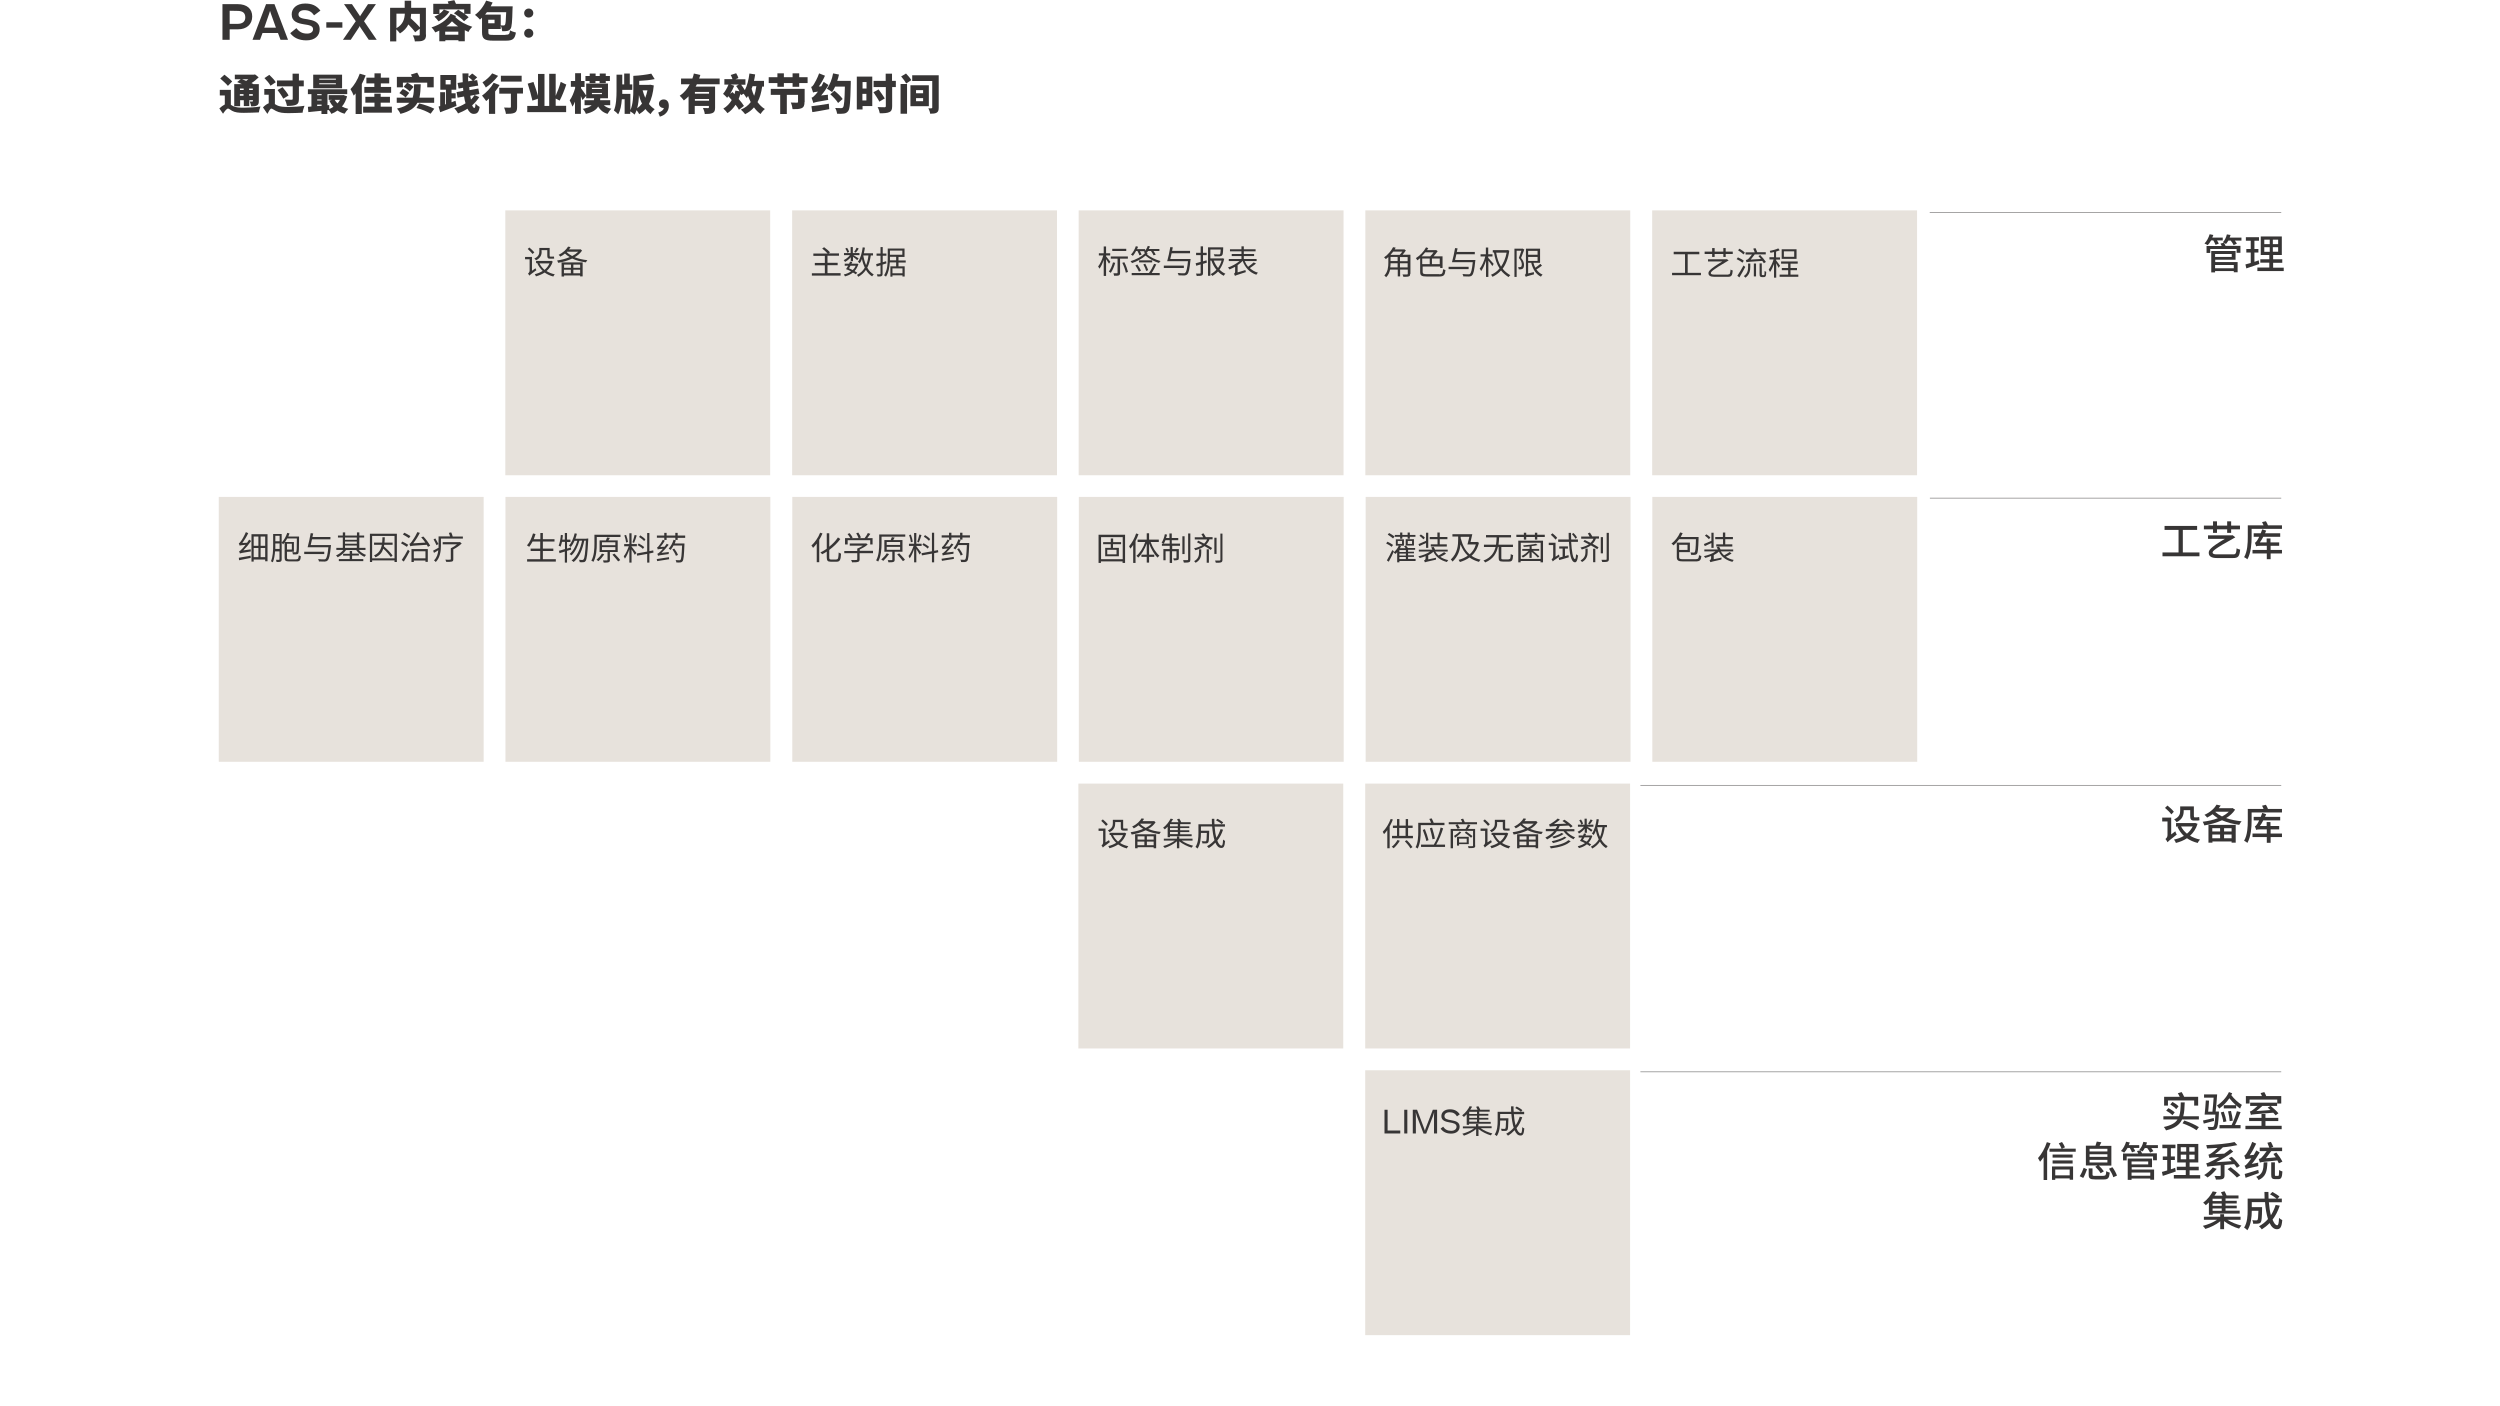 <?xml version="1.0" encoding="UTF-8"?>
<!-- Generator: Adobe Illustrator 24.0.0, SVG Export Plug-In . SVG Version: 6.00 Build 0)  -->
<svg xmlns="http://www.w3.org/2000/svg" xmlns:xlink="http://www.w3.org/1999/xlink" version="1.1" id="Ebene_1" x="0px" y="0px" viewBox="0 0 1697 954.6" style="enable-background:new 0 0 1697 954.6;" xml:space="preserve">
<style type="text/css">
	.st0{fill:#373535;}
	.st1{fill:none;stroke:#373535;stroke-width:0.3;}
	.st2{fill:#E7E2DC;}
</style>
<path class="st0" d="M155.9,19.9V27H151V2.8h10.2c6.6,0,10,3.3,10,8.4c0,5.4-3.9,8.7-9.6,8.7H155.9z M155.9,7.3v8.9h5.2  c3.4,0,5.4-1.4,5.4-4.4c0-3.2-2-4.4-5.2-4.4L155.9,7.3L155.9,7.3z M180.6,2.8h5.7l9.2,24.2h-5.1l-1.7-4.6h-10.5l-1.7,4.6h-5.1  L180.6,2.8z M179.4,18.8h7.9l-3.4-9.5l-0.6-1.9l-0.6,1.9L179.4,18.8z M201.2,19.1c2,2.6,4,3.7,7.3,3.7c2.6,0,4-1.3,4-3  c0-2.4-2.9-2.8-6.2-3.3c-4.2-0.7-8.3-1.8-8.3-6.8c0-3.9,3.2-7.3,9.1-7.3c4.4,0,7.6,1.2,10.4,4.8l-4.3,3.2c-1.6-2.3-3.4-3.5-6.6-3.5  c-2.7,0-4,1.4-4,2.9c0,2.4,2.7,2.8,6.2,3.3c3.9,0.7,8.2,1.7,8.2,6.8c0,4.5-3.4,7.5-9,7.5c-5.1,0-8.7-1.8-11-4.9L201.2,19.1z   M221.5,15.1h10.9v3.7h-10.9V15.1z M241.5,14.4l-8-11.6h5.4l5.1,7.6l0.4,0.7l0.4-0.7l5-7.6h5.4l-8.1,11.6l8.6,12.6h-5.4l-5.8-8.6  l-0.3-0.8l-0.4,0.8l-5.7,8.6h-5.3L241.5,14.4z"></path>
<line class="st1" x1="1310" y1="338.1" x2="1548.5" y2="338.1"></line>
<line class="st1" x1="1309.9" y1="144.3" x2="1548.5" y2="144.3"></line>
<line class="st1" x1="1113.5" y1="533" x2="1548.5" y2="533"></line>
<rect x="732" y="531.9" class="st2" width="179.8" height="179.8"></rect>
<rect x="926.7" y="531.9" class="st2" width="179.8" height="179.8"></rect>
<line class="st1" x1="1113.5" y1="727.6" x2="1548.5" y2="727.6"></line>
<rect x="926.7" y="726.5" class="st2" width="179.8" height="179.8"></rect>
<rect x="926.8" y="142.8" class="st2" width="179.8" height="179.8"></rect>
<rect x="732.2" y="142.8" class="st2" width="179.8" height="179.8"></rect>
<rect x="537.7" y="142.8" class="st2" width="179.8" height="179.8"></rect>
<rect x="343" y="142.8" class="st2" width="179.8" height="179.8"></rect>
<rect x="1121.5" y="142.8" class="st2" width="179.8" height="179.8"></rect>
<rect x="148.5" y="337.3" class="st2" width="179.8" height="179.8"></rect>
<rect x="537.8" y="337.3" class="st2" width="179.8" height="179.8"></rect>
<rect x="732.3" y="337.3" class="st2" width="179.8" height="179.8"></rect>
<rect x="927" y="337.3" class="st2" width="179.8" height="179.8"></rect>
<rect x="343.1" y="337.3" class="st2" width="179.8" height="179.8"></rect>
<rect x="1121.6" y="337.3" class="st2" width="179.8" height="179.8"></rect>
<g>
	<path class="st0" d="M289.2,23.5c0,2.1-0.4,3.2-1.8,3.9c-1.3,0.7-3.2,0.7-5.8,0.7c-0.1-1.2-0.8-3.1-1.4-4.1c1.5,0.1,3.5,0.1,4,0.1   c0.5,0,0.7-0.2,0.7-0.7v-3.9l-3.1,2.4c-1-1.5-2.8-3.5-4.6-5.3c-1.1,2.3-3,4.4-5.7,6.1c-0.5-0.8-1.6-1.9-2.5-2.8v8.2h-4.2V5.3h9.9   V0.5h4.4v4.8h10V23.5z M269.1,19.1c4.6-2.5,5.5-6.4,5.7-9.8h-5.7V19.1z M279.1,9.4c-0.1,1-0.2,2-0.3,3c2.1,1.9,4.7,4.4,6.2,6.2V9.4   H279.1z"></path>
	<path class="st0" d="M309.5,10.9c-0.1,0.2-0.3,0.4-0.4,0.7c3.2,3.2,7,5.1,11.5,6.6c-1,0.9-2.1,2.3-2.6,3.5   c-0.9-0.4-1.7-0.8-2.5-1.2v7.5h-4.3v-0.7h-8.9v0.7h-4.1v-7.2c-0.9,0.4-1.8,0.8-2.7,1.2c-0.6-1-1.6-2.5-2.6-3.4   c5.4-1.7,10.4-4.8,13-9.3L309.5,10.9z M305.1,7.9c-1.8,2.7-4.7,5.2-7.4,6.6c-0.6-0.8-2-2.5-2.8-3.2c1.1-0.5,2.3-1.1,3.3-1.8h-4.1   V2.6h10.4c-0.2-0.6-0.4-1.1-0.6-1.6l4.5-0.9c0.4,0.8,0.8,1.7,1.1,2.5h9.9v6.8h-4.1c1.1,0.8,2.1,1.6,2.8,2.3l-3.1,2.7   c-1.4-1.6-4.5-3.9-6.9-5.4l2.9-2.4c1.2,0.7,2.7,1.7,4.1,2.6V6.4h-16.8v3c1.2-0.9,2.3-1.9,3-2.9L305.1,7.9z M311.1,23.6v-2.1h-8.9   v2.1H311.1z M310.9,17.9c-1.4-1-2.8-2.1-4.1-3.4c-1.1,1.3-2.4,2.4-3.8,3.4H310.9z"></path>
	<path class="st0" d="M343.1,23.6c2.4,0,2.8-0.4,3.1-3c1,0.6,2.8,1.2,4,1.5c-0.7,4.3-2.1,5.5-6.8,5.5h-8.7c-5.8,0-7.5-1.2-7.5-5.7   V12c-0.5,0.5-0.9,0.9-1.4,1.3c-0.7-0.8-2.4-2.5-3.4-3.2c3.1-2.2,6-5.9,7.6-9.7l4.4,1.3c-0.4,0.9-0.8,1.7-1.3,2.6H348   c0,0,0,1.2-0.1,1.7c-0.2,8.8-0.5,12.3-1.3,13.5c-0.7,1-1.4,1.3-2.3,1.5c-0.8,0.2-2,0.2-3.4,0.2c-0.1-1.2-0.5-2.9-1.1-4   c0.8,0.1,1.6,0.1,2.1,0.1c0.4,0,0.6-0.1,0.9-0.5c0.4-0.6,0.6-2.8,0.8-8.5h-13.1c-0.4,0.6-0.8,1.1-1.2,1.6h10.6v9.8h-8.4v2.1   c0,1.7,0.4,1.9,3.4,1.9H343.1z M331.4,13.4v2.4h4.3v-2.4H331.4z"></path>
	<path class="st0" d="M355.8,8.9c0-1.7,1.3-3.1,3.1-3.1c1.7,0,3.1,1.3,3.1,3.1c0,1.7-1.3,3-3.1,3C357.1,12,355.8,10.6,355.8,8.9z    M355.8,22.6c0-1.7,1.3-3.1,3.1-3.1c1.7,0,3.1,1.3,3.1,3.1c0,1.7-1.3,3-3.1,3C357.1,25.6,355.8,24.3,355.8,22.6z"></path>
</g>
<g>
	<path class="st0" d="M156.7,71.1c0.4,0.3,0.8,0.6,1.3,0.8c1.9,1.1,4.5,1.2,7.7,1.2c3,0,8.1-0.3,11.1-0.8c-0.4,1-1,3-1.1,4   c-2.4,0.1-7.1,0.3-10.2,0.3c-3.6,0-6-0.3-8-1.4c-1.2-0.7-2.1-1.5-2.7-1.5c-0.9,0-2.3,1.8-3.4,3.5l-2.5-3.6c1.2-1.1,2.5-2.1,3.7-2.7   v-6.1h-3.4V61h7.5V71.1z M154.7,58.3c-1.1-1.4-3.5-3.5-5.2-5l2.8-2.6c1.7,1.3,4.2,3.3,5.3,4.6L154.7,58.3z M162.9,72.1h-3.9v-15   h5.2c-1.1-0.5-2.2-1-3.2-1.4l2.4-1.9h-4v-3.1h12.9l0.8-0.2l2.5,2c-1.4,1.3-3.1,2.8-4.9,3.9c0.4,0.2,0.8,0.4,1.2,0.6l-0.1,0.1h3.9   v11.5c0,1.6-0.3,2.5-1.3,3c-1,0.6-2.3,0.6-3.9,0.6c-0.1-1-0.6-2.4-1-3.3c0.7,0,1.6,0,1.8,0c0.3,0,0.4-0.1,0.4-0.4V68h-2.5v4h-3.7   v-4h-2.5V72.1z M162.9,60.1v1h2.5v-1H162.9z M165.3,65v-1.1h-2.5V65H165.3z M164.3,53.8c0.9,0.3,1.9,0.7,2.8,1.1   c0.5-0.3,1-0.7,1.5-1.1H164.3z M171.6,61.1v-1h-2.5v1H171.6z M171.6,65v-1.1h-2.5V65H171.6z"></path>
	<path class="st0" d="M186.5,70.6c0.4,0.3,0.9,0.5,1.4,0.8c2,1.1,4.9,1.2,8.1,1.2c2.8,0,7.7-0.3,10.7-0.8c-0.5,1.2-1.2,3.5-1.3,4.7   c-2,0.1-6.5,0.3-9.6,0.3c-3.7,0-6.2-0.3-8.5-1.5c-1.4-0.7-2.5-1.6-3.1-1.6c-0.8,0-1.9,2.1-2.7,3.6l-3-4.4c1.2-1.3,2.6-2.3,3.9-2.8   v-5.8h-3v-3.9h7.2V70.6z M183.6,58.2c-0.7-1.5-2.6-3.7-4.1-5.2l3.3-2.2c1.6,1.5,3.5,3.5,4.4,5L183.6,58.2z M198.5,58.6H188v-4h10.6   V50h4.3v4.6h3.3v4h-3.3v8.5c0,2.3-0.5,3.4-1.9,4c-1.4,0.6-3.5,0.8-6.2,0.8c-0.2-1.2-0.8-3.1-1.4-4.3c1.7,0.1,3.9,0.1,4.5,0.1   s0.8-0.2,0.8-0.7V58.6z M191.8,59.2c1.4,1.7,3.3,4,4.1,5.6l-3.6,2.2c-0.8-1.6-2.5-4.1-3.9-5.9L191.8,59.2z"></path>
	<path class="st0" d="M235.6,65.4c-0.8,2.8-1.9,5.1-3.5,6.9c1.3,0.7,2.7,1.2,4.3,1.6c-0.8,0.8-1.9,2.3-2.5,3.3   c-1.8-0.5-3.4-1.2-4.8-2.2c-1.2,0.9-2.6,1.7-4.2,2.3c-0.3-0.8-1-1.8-1.7-2.6l-1,0.1v2.6h-4v-2.2c-3.3,0.3-6.4,0.6-8.9,0.9l-0.3-3.6   c0.7-0.1,1.5-0.1,2.4-0.2v-8.4h-2.4v-3.3h26.7v3.3h-13.4v7.5l1.2-0.1l0,2.7c1-0.4,2-0.9,2.8-1.5c-1.1-1.2-2-2.6-2.8-4.2l1.9-0.5   h-2.3v-3.2h9.3l0.7-0.1L235.6,65.4z M232.2,59.9h-19.6v-9.2h19.6V59.9z M215.3,63.9v0.7h3v-0.7H215.3z M215.3,68.2h3v-0.7h-3V68.2z    M218.3,71.8V71h-3v1L218.3,71.8z M228,53.4h-11.3v0.7H228V53.4z M228,56.5h-11.3v0.7H228V56.5z M227.2,67.8   c0.5,0.9,1.1,1.7,1.9,2.4c0.6-0.7,1.2-1.5,1.7-2.4H227.2z"></path>
	<path class="st0" d="M248.2,51.2c-0.7,1.9-1.6,3.9-2.6,5.8v20.4h-4.2V63.4c-0.4,0.5-0.8,1-1.3,1.5c-0.4-1-1.5-3.4-2.2-4.4   c2.5-2.5,4.9-6.5,6.3-10.5L248.2,51.2z M266,72.4v4.1h-19.5v-4.1h7.7v-2.7H248v-4h6.1v-2.1h4.3v2.1h6.3v4h-6.3v2.7H266z    M254.2,56.6h-5.5v-3.9h5.5v-2.9h4.3v2.9h5.7v3.9h-5.7V59h7v4h-18.2v-4h6.8V56.6z"></path>
	<path class="st0" d="M283.3,69.8c-1.8,3.4-5.1,5.9-11.5,7.5c-0.4-1.1-1.5-2.7-2.3-3.6c4.1-0.9,6.8-2.2,8.4-3.9h-8.6v-3.5h10.8   c0.8-2.5,0.9-5.5,1-9.1h4.5c-0.1,3.4-0.3,6.5-0.9,9.1h10v3.5H283.3z M273.6,59.3h-4.2v-7.1h10.3c-0.2-0.6-0.5-1.1-0.8-1.6l4.3-1.3   c0.5,0.9,1.1,1.9,1.5,2.9h9.7v7.1h-4.4v-3.2h-16.5V59.3z M273.4,60.4c1.5,0.6,3.4,1.8,4.4,2.7l-2.5,3.1c-0.8-0.9-2.7-2.2-4.2-3   L273.4,60.4z M278.1,62.1c-0.8-1-2.6-2.3-4.1-3.2l2.4-2.8c1.5,0.7,3.4,1.9,4.3,2.9L278.1,62.1z M284.6,70.2   c3.7,0.9,7.8,2.4,10.2,3.6l-2.5,3.4c-2.2-1.4-5.9-3-9.6-3.9L284.6,70.2z"></path>
	<path class="st0" d="M309.9,71.9c-3.8,1.5-7.9,3.1-11.1,4.3l-1.1-3.9l1.1-0.3v-9.4h3.3v8.3l0.6-0.2v-9.8h-3.8v-10h10.8v10h-3.2v2.4   h2.8v3.5h-2.8v2.6l2.7-1L309.9,71.9z M302.5,57.3h3.4v-3h-3.4V57.3z M325.3,65.9c-1.3,2.1-3,4-4.8,5.6c0.5,1.2,1,1.8,1.5,1.8   c0.4,0,0.7-0.8,0.8-3c0.8,1,2,1.9,2.8,2.3c-0.6,3.7-1.7,4.7-4.1,4.7c-1.7,0-3.1-1.3-4.2-3.5c-2,1.3-4.1,2.3-6.4,3.2   c-0.5-1.1-1.6-2.5-2.5-3.5c2.7-0.8,5.3-1.9,7.6-3.4c-0.4-1.4-0.8-3-1-4.6l-4.4,0.8l-0.7-3.8l4.6-0.8c-0.1-0.7-0.1-1.4-0.2-2.1   l-3,0.5l-0.7-3.8l3.5-0.5c-0.1-2-0.2-4.1-0.2-6h4.1c0,0.8,0,1.5,0,2.3l2.5-2.2c1,0.7,2.6,1.9,3.4,2.6l-2.3,2.2l2.3-0.3l0.7,3.7   l-6.1,1c0.1,0.7,0.1,1.4,0.2,2.1l6-1.1l0.7,3.7l-6.2,1.2c0.2,0.9,0.3,1.8,0.5,2.6c0.9-0.9,1.8-2,2.4-3.1L325.3,65.9z M320.8,54.7   c-0.8-0.8-2.1-1.9-3.1-2.6c0,1,0.1,2.1,0.1,3.1L320.8,54.7z"></path>
	<path class="st0" d="M339.1,57.7c-0.8,1.5-1.9,3-3,4.4v15.2h-4.2V66.9c-0.6,0.6-1.2,1.2-1.9,1.7c-0.6-0.9-2-2.8-2.8-3.7   c2.9-2,6.1-5.4,7.9-8.7L339.1,57.7z M338.1,51.5c-2.2,2.9-5.4,6-8.3,7.9c-0.5-1-1.6-2.6-2.3-3.5c2.4-1.5,5.2-4.1,6.6-6.1   L338.1,51.5z M354.8,63.5H351v9.2c0,2.1-0.4,3.3-1.8,3.9c-1.4,0.6-3.3,0.7-5.8,0.7c-0.1-1.2-0.7-3.1-1.2-4.3   c1.4,0.1,3.3,0.1,3.9,0.1c0.5,0,0.7-0.1,0.7-0.5v-9h-7.9v-4h16.1V63.5z M354.1,55.4H340v-4h14.1V55.4z"></path>
	<path class="st0" d="M384.3,71.9v4.2h-26.4v-4.2h7.2v-4.9l-3.7,1.3c-0.6-2.9-2-7.8-3.2-11.5l3.9-1.2c1,2.9,2.3,6.6,3.1,9.4V50.2   h4.4v21.7h3.2V50.1h4.4v14.9c1.2-2.7,2.6-6.3,3.4-9.4l3.8,1.8c-1.3,3.9-3,8.1-4.5,10.9l-2.7-1.4v4.9H384.3z"></path>
	<path class="st0" d="M395.4,67.9c-0.3-0.8-0.7-1.7-1.1-2.7v12.1h-4v-8.3c-0.5,1.3-1.1,2.5-1.7,3.4c-0.4-1.2-1.3-3.2-1.9-4.3   c1.5-1.9,2.8-5.2,3.7-8.2v-1h-2.9v-3.9h2.9v-5.3h4v5.3h2.4V59h-2.4v0.9c0.9,1.1,3.1,4.3,3.6,5.1L395.4,67.9z M410,71.5   c1.2,1.1,2.8,1.9,5,2.3c-0.9,0.8-2,2.4-2.6,3.5c-3-0.9-5-2.6-6.4-5c-1.3,2.3-3.7,3.9-8.3,5c-0.3-1-1.3-2.6-2.1-3.4   c3.1-0.6,5-1.4,6-2.5h-4.8V68h6.3c0.1-0.4,0.1-0.8,0.2-1.3h-5.4v-10h14.8v10h-5.2c-0.1,0.4-0.1,0.9-0.1,1.3h6.8v3.4H410z M400.3,55   h-2.9v-3.4h2.9v-1.7h4v1.7h2.8v-1.7h4.1v1.7h2.8V55h-2.8v1.4H407V55h-2.8v1.4h-4V55z M401.8,60.4h6.8v-0.8h-6.8V60.4z M401.8,63.9   h6.8v-0.8h-6.8V63.9z"></path>
	<path class="st0" d="M443.8,58c-0.5,5.2-1.6,9.3-3.3,12.6c1.1,1.4,2.4,2.6,3.9,3.5c-0.9,0.8-2.2,2.3-2.8,3.4   c-1.3-1-2.5-2.1-3.5-3.5c-1.2,1.4-2.6,2.5-4.2,3.5c-0.4-0.8-1.1-1.9-1.8-2.7c-0.4,1.1-0.8,2.1-1.3,3c-0.7-0.6-2-1.7-3-2.2v1.7h-3.8   v-9.9h-1.9c-0.3,3.8-0.9,7.6-2.5,10.2c-0.6-0.8-2.1-2.1-2.9-2.6c1.6-3.4,1.8-9.2,1.8-13.2V50.7h3.9v6.6h1.3v-7.4h3.8v7.4h1.7v3.7   h-6.8v0.8c0,0.6,0,1.2,0,1.9h5.5v11.1c1.8-3.9,2-9.9,2-13.7v-9.6c4.3-0.2,8.9-0.8,12.2-1.5l2.3,3.7c-3.2,0.7-6.9,1-10.5,1.2v2.7   h6.8l0.7-0.1L443.8,58z M435.8,70.3c-0.9-1.7-1.6-3.7-2.1-5.7c-0.1,2.9-0.4,6.1-1.2,8.9C433.8,72.6,434.9,71.5,435.8,70.3z    M436.2,61.3c0.5,1.8,1.1,3.5,1.8,5.1c0.6-1.6,1.1-3.3,1.5-5.1H436.2z"></path>
	<path class="st0" d="M450.4,73.3c-1.6,0-3.1-1.1-3.1-2.9c0-1.8,1.5-2.9,3.2-2.9c2.3,0,3.5,1.7,3.5,4.4c0,3.4-2.2,6.2-6.1,7.3   l-1.1-2.8c2.2-0.6,3.6-1.8,3.8-3H450.4z"></path>
	<path class="st0" d="M473.1,57.1c-0.3,0.6-0.6,1.1-0.9,1.7h13.2V73c0,1.9-0.3,3.1-1.7,3.7c-1.3,0.6-3,0.7-5.3,0.7   c-0.1-1.2-0.7-3-1.2-4.1c1.2,0.1,2.9,0.1,3.4,0.1c0.5,0,0.6-0.1,0.6-0.5v-1h-9.6v5.5h-4.2v-12c-1,1-2.1,2-3.2,2.8   c-0.6-0.9-2-2.5-2.8-3.2c2.9-1.9,5.2-4.7,6.8-7.8h-5.9v-3.9h7.7c0.4-1.1,0.8-2.3,1-3.4l4.4,1c-0.3,0.8-0.5,1.6-0.8,2.4h13.9v3.9   H473.1z M481.3,62.4h-9.6v1.2h9.6V62.4z M481.3,68.4v-1.2h-9.6v1.2H481.3z"></path>
	<path class="st0" d="M517.4,58.6c-0.6,4.2-1.6,7.8-3.2,10.7c1.4,1.9,3.1,3.6,5,4.7c-1,0.8-2.3,2.3-2.9,3.4   c-1.7-1.2-3.2-2.7-4.5-4.5c-1.6,1.9-3.6,3.4-6,4.6c-0.5-0.8-2-2.3-2.9-3.1c2.9-1.2,5.1-2.9,6.7-5.1c-0.7-1.3-1.2-2.7-1.8-4.2   c-0.3,0.5-0.6,0.9-1,1.4c-0.4-0.7-1.3-2-2-2.9l-1.8,1c-0.1-0.3-0.2-0.7-0.4-1c-0.3,1.3-0.8,2.5-1.2,3.6c1.5,1.7,2.8,3.4,3.6,4.7   l-3.4,2.6c-0.5-1-1.3-2.2-2.3-3.4c-1.5,2.3-3.3,4.3-5.5,5.7c-0.5-0.8-2-2.4-2.8-3.1c2.4-1.4,4.3-3.4,5.7-5.8   c-0.8-0.9-1.6-1.8-2.3-2.6c-0.3,0.4-0.5,0.8-0.8,1.1c-0.6-0.7-2-2.1-2.8-2.7c1.4-1.6,2.8-4,3.7-6.3h-2.8v-3.7h5.5   c-0.3-0.9-0.7-2-1.2-2.8l3.7-1.2c0.6,1,1.3,2.3,1.5,3.3l-2,0.8h6.8v3.7h-2.9c0.9,1.2,1.8,2.5,2.5,3.7c1.6-3,2.6-7.1,3.1-11.3   l3.9,0.6c-0.2,1.5-0.5,3-0.8,4.4h6.8v3.9H517.4z M502,62c-0.7-1.2-1.5-2.6-2.3-3.6l1.8-1h-5.6l2.5,0.8c-0.7,1.8-1.7,3.8-2.8,5.5   l1.6-1.2c0.4,0.4,0.9,0.9,1.4,1.4c0.2-0.8,0.4-1.6,0.6-2.4L502,62z M510.8,58.6c-0.2,0.6-0.4,1.2-0.6,1.7c0.4,1.6,1,3.2,1.7,4.7   c0.7-1.9,1.2-4.1,1.5-6.5H510.8z"></path>
	<path class="st0" d="M548.2,52.4v4h-5.7v2.5H538v-2.5h-5.9v2.5h-4.4v-2.5h-5.9v-4h5.9v-2.6h4.4v2.6h5.9v-2.6h4.5v2.6H548.2z    M546.1,69.3c0,2.1-0.4,3.4-1.9,4.1c-1.5,0.7-3.5,0.7-6.2,0.7c-0.1-1.3-0.6-3.2-1.2-4.5c1.4,0.1,3.6,0.1,4.1,0.1   c0.6,0,0.8-0.1,0.8-0.5v-4.8h-7.6v13h-4.5v-13h-6.4v-4.1h23V69.3z"></path>
	<path class="st0" d="M562,64.3c-0.1,1.1,0,2.7,0.2,3.5c-7.7,1.3-9.1,1.6-10.1,2.1c-0.2-0.8-0.8-2.6-1.2-3.6   c0.8-0.2,1.5-0.8,2.4-1.8c0.4-0.4,1.1-1.2,1.9-2.3c-2.1,0.2-2.8,0.4-3.3,0.6c-0.2-0.8-0.9-2.7-1.3-3.8c0.7-0.2,1.2-0.7,1.8-1.7   c0.6-0.9,2.5-4.3,3.6-7.5l4,1.6c-1.1,2.5-2.6,5.1-4.2,7.3l1.7-0.1c0.6-1,1.1-2,1.6-3l3.3,2.1c-1.4,2.4-3.1,4.9-5,7.1L562,64.3z    M550.8,72.1c3-0.3,7.6-1,11.8-1.7l0.3,3.7c-4,0.8-8.2,1.5-11.5,2L550.8,72.1z M577.5,54.9c0,0,0,1.4,0,1.9   c-0.3,12.5-0.6,17-1.7,18.5c-0.9,1.2-1.7,1.6-3,1.8c-1.1,0.2-2.9,0.2-4.6,0.1c-0.1-1.1-0.6-2.8-1.3-3.9c1.7,0.1,3.3,0.1,4.1,0.1   c0.6,0,0.9-0.1,1.2-0.5c0.8-0.8,1.1-4.9,1.3-14.1h-6.6c-0.6,1.4-1.4,2.7-2.1,3.7c-0.8-0.6-2.5-1.8-3.5-2.3   c1.9-2.4,3.5-6.4,4.2-10.4l4,0.8c-0.3,1.5-0.7,2.9-1.2,4.3H577.5z M568.9,69.9c-1-1.7-3.3-4.2-5.3-5.9l2.8-2.4   c2,1.6,4.5,3.9,5.6,5.6L568.9,69.9z"></path>
	<path class="st0" d="M592.1,72h-6.6v2.3h-3.9V52h10.5V72z M585.5,55.7v4.4h2.7v-4.4H585.5z M588.1,68.2v-4.5h-2.7v4.5H588.1z    M596.9,69c-0.8-1.7-2.7-4.4-4-6.4l3.5-1.9c1.3,1.9,3.3,4.5,4.2,6.1L596.9,69z M608.2,59.1h-2.6V72c0,2.4-0.5,3.5-1.9,4.1   c-1.5,0.7-3.6,0.8-6.5,0.8c-0.2-1.2-0.8-3.1-1.5-4.2c1.9,0.1,4.1,0.1,4.7,0.1s0.9-0.2,0.9-0.8V59.1H593v-4.2h8.2V50h4.3v4.9h2.6   V59.1z"></path>
	<path class="st0" d="M611.3,57h4.4v20.2h-4.4V57z M615.1,56.7c-0.6-1.3-2.1-3.3-3.4-4.8l3.3-2c1.3,1.3,2.9,3.2,3.6,4.5L615.1,56.7z    M630.5,72.1H618V57.9h12.5V72.1z M637.2,73c0,1.9-0.3,2.8-1.4,3.5c-1.1,0.6-2.6,0.7-4.4,0.7c-0.1-1.1-0.7-2.7-1.2-3.7   c0.8,0.1,1.8,0,2.1,0c0.4,0,0.5-0.1,0.5-0.5V55h-13.6v-3.9h18V73z M626.6,61.2h-4.8v2.1h4.8V61.2z M626.6,66.6h-4.8v2.1h4.8V66.6z"></path>
</g>
<g>
	<path class="st0" d="M1500.9,163.2c-0.7,1.3-1.5,2.4-2.3,3.2c-0.5-0.3-1.6-0.9-2.2-1.1c1.5-1.5,2.8-3.9,3.5-6.3l2.5,0.5   c-0.2,0.6-0.4,1.2-0.7,1.8h7.1v1.9h-3.9c0.5,0.8,1,1.6,1.2,2.2l-2.2,0.8c-0.3-0.8-0.9-2-1.5-3H1500.9z M1509.6,164.8   c0.4,0.6,0.9,1.5,1.1,2.1h10.1v4.7h-2.6V169h-17.9v2.7h-2.5v-4.7h10.3c-0.3-0.6-0.5-1.1-0.8-1.7L1509.6,164.8z M1503.6,177.9h15.3   v6.9h-2.6v-0.8h-12.7v0.9h-2.6v-14.5h16.5v5.9h-13.8V177.9z M1503.6,172.4v2h11.3v-2H1503.6z M1503.6,179.9v2.2h12.7v-2.2H1503.6z    M1521.5,161.4v1.9h-4.5c0.6,0.8,1.1,1.5,1.4,2.1l-2.2,1c-0.3-0.8-1.2-2-2-3.1h-1.6c-0.5,0.9-1,1.7-1.6,2.3   c-0.4-0.3-1.5-0.9-2.1-1.2c1.3-1.3,2.2-3.3,2.7-5.3l2.5,0.4c-0.2,0.6-0.4,1.2-0.6,1.8H1521.5z"></path>
	<path class="st0" d="M1533.6,179.2c-3.1,1.1-6.3,2.2-8.8,3l-0.6-2.7c1-0.3,2.2-0.6,3.6-1v-7.1h-3V169h3v-5.6h-3.3V161h8.9v2.4h-3.1   v5.6h2.7v2.4h-2.7v6.3c1-0.3,2-0.6,2.9-1L1533.6,179.2z M1550.2,181.6v2.4h-17.9v-2.4h8.1v-3.3h-6.1V176h6.1v-2.9h-5.8v-12.6h14.3   v12.6h-5.9v2.9h6.2v2.4h-6.2v3.3H1550.2z M1537,165.7h3.7v-3h-3.7V165.7z M1537,170.9h3.7v-3.1h-3.7V170.9z M1546.4,162.7h-3.6v3   h3.6V162.7z M1546.4,167.8h-3.6v3.1h3.6V167.8z"></path>
</g>
<g>
	<path class="st0" d="M1493,375v2.6h-25.1V375h10.9v-15.3h-9.5v-2.7h22.1v2.7h-9.7V375H1493z"></path>
	<path class="st0" d="M1502.2,359.3h-6.2v-2.5h6.2v-2.9h2.7v2.9h6.9v-2.9h2.7v2.9h6v2.5h-6v2.4h-2.7v-2.4h-6.9v2.4h-2.7V359.3z    M1516,376.3c1.5,0,2-0.6,2.2-4.1c0.7,0.4,1.7,0.7,2.4,0.9c-0.4,4.8-1.5,5.7-4.8,5.7h-11c-3.8,0-5.5-1.3-5.5-3.5   c0-1.7,0.5-3.4,10.9-9.5h-11.4v-2.4h16.1l0.6-0.1l1.8,1.4c-0.1,0.1-0.3,0.3-0.6,0.4c-13.8,7.6-14.8,9-14.8,10c0,0.8,1,1.2,2.6,1.2   H1516z"></path>
	<path class="st0" d="M1549,356.6v2.4h-20.6v5.5c0,4.4-0.4,10.9-2.9,15.2c-0.4-0.5-1.6-1.2-2.2-1.5c2.3-3.9,2.5-9.6,2.5-13.7v-7.9   h10.7c-0.3-0.7-0.7-1.5-1-2.2l2.6-0.6c0.5,0.8,1.1,1.9,1.4,2.8H1549z M1541.3,373.3h7.7v2.4h-7.7v3.9h-2.6v-3.9h-9.7v-2.4h9.7v-2.8   h-4.5c-1.3,0-2.4,0.1-2.7,0.4c-0.1-0.5-0.6-1.8-0.9-2.5c0.5-0.1,1-0.7,1.6-1.6c0.3-0.4,0.8-1.3,1.3-2.4h-3.7V362h4.8   c0.4-0.9,0.7-1.8,1-2.7l2.7,0.9c-0.3,0.6-0.5,1.2-0.8,1.8h10.3v2.4h-11.5c-0.7,1.4-1.5,2.7-2.3,3.8h4.6v-2.7h2.6v2.7h5.9l0,2.3   h-5.8V373.3z"></path>
</g>
<g>
	<path class="st0" d="M1476.6,564.3c0.2,0.7,0.6,1.7,1,2.2c-5,3.9-5.8,4.6-6.3,5.2c-0.3-0.6-0.9-1.7-1.4-2.2   c0.6-0.4,1.4-1.3,1.4-2.6v-9.3h-3.6V555h6.1v11.4L1476.6,564.3z M1473.9,552.8c-0.8-1.2-2.7-3.1-4.3-4.4l1.7-1.6   c1.5,1.2,3.4,3,4.3,4.2L1473.9,552.8z M1491.7,559.2c-1,3.4-2.9,6.1-5.1,8.1c2,1.2,4.3,2.1,6.8,2.6c-0.6,0.5-1.3,1.6-1.6,2.3   c-2.8-0.7-5.3-1.8-7.3-3.2c-2.2,1.5-4.8,2.5-7.5,3.2c-0.2-0.7-0.8-1.7-1.3-2.3c2.4-0.5,4.8-1.3,6.7-2.5c-1.8-1.7-3.2-3.7-4.3-6   l0.7-0.3h-1.7v-2.4h12.5l0.4-0.1L1491.7,559.2z M1482.3,550.5c0,2.7-0.8,5.7-4.8,7.6c-0.3-0.5-1.2-1.5-1.7-1.9   c3.6-1.6,4.1-3.8,4.1-5.8v-3h9.3v6.3c0,0.8,0.1,1.1,0.5,1.1h1.7c0.4,0,1-0.1,1.4-0.2c0,0.7,0.1,1.6,0.2,2.2c-0.4,0.1-1,0.2-1.6,0.2   h-2c-2.2,0-2.7-0.9-2.7-3.3v-3.8h-4.4V550.5z M1480.5,561c1,1.9,2.3,3.5,4,4.9c1.6-1.3,2.9-2.9,3.9-4.9H1480.5z"></path>
	<path class="st0" d="M1517.2,549.6c-1.5,2.3-3.6,4.2-6.1,5.7c3.1,1.1,6.7,1.8,10.5,2.2c-0.6,0.6-1.3,1.7-1.6,2.4   c-4.2-0.5-8.2-1.6-11.7-3.1c-3.7,1.7-7.9,2.8-12,3.5c-0.2-0.7-0.7-1.8-1.1-2.5c3.5-0.4,7.1-1.2,10.3-2.4c-1.3-0.8-2.5-1.7-3.6-2.7   c-1.1,0.8-2.4,1.6-3.7,2.3c-0.4-0.6-1.2-1.5-1.8-1.9c4.1-1.8,6.8-4.5,8.2-6.9l2.8,0.6c-0.4,0.6-0.9,1.2-1.3,1.8h8.9l0.4-0.1   L1517.2,549.6z M1499,559.9h18.6v12.1h-2.8v-0.8h-13v0.8h-2.7V559.9z M1501.7,562.2v2.2h5.3v-2.2H1501.7z M1507,569v-2.5h-5.3v2.5   H1507z M1503.8,551.2c1.2,1.1,2.7,2.1,4.5,3c1.8-0.9,3.4-2,4.6-3.2h-8.9L1503.8,551.2z M1514.8,562.2h-5.1v2.2h5.1V562.2z    M1514.8,569v-2.5h-5.1v2.5H1514.8z"></path>
	<path class="st0" d="M1549,549.1v2.4h-20.6v5.5c0,4.4-0.4,10.9-2.9,15.2c-0.4-0.5-1.6-1.2-2.2-1.5c2.3-3.9,2.5-9.6,2.5-13.7v-7.9   h10.7c-0.3-0.7-0.7-1.5-1-2.2l2.6-0.6c0.5,0.8,1.1,1.9,1.4,2.8H1549z M1541.3,565.8h7.7v2.4h-7.7v3.9h-2.6v-3.9h-9.7v-2.4h9.7V563   h-4.5c-1.3,0-2.4,0.1-2.7,0.4c-0.1-0.5-0.6-1.8-0.9-2.5c0.5-0.1,1-0.7,1.6-1.6c0.3-0.4,0.8-1.3,1.3-2.4h-3.7v-2.4h4.8   c0.4-0.9,0.7-1.8,1-2.7l2.7,0.9c-0.3,0.6-0.5,1.2-0.8,1.8h10.3v2.4h-11.5c-0.7,1.4-1.5,2.7-2.3,3.8h4.6V558h2.6v2.7h5.9l0,2.3h-5.8   V565.8z"></path>
</g>
<g>
	<path class="st0" d="M1492.6,757.7v2.2h-11.4c-1.6,3.5-4.7,5.9-10.9,7.4c-0.3-0.7-0.9-1.7-1.5-2.3c5-1.1,7.8-2.7,9.3-5.1h-9.6v-2.2   h10.7c0.9-2.5,1-5.6,1.1-9.4h2.7c-0.1,3.7-0.3,6.8-1,9.4H1492.6z M1471.6,750.5h-2.6v-6h10.6c-0.4-0.8-0.8-1.7-1.3-2.4l2.6-0.8   c0.6,1,1.3,2.2,1.7,3.2h9.5v6h-2.7V747h-17.8V750.5z M1471.9,752.2c1.5,0.7,3.4,2,4.3,2.9l-1.6,1.9c-0.9-1-2.7-2.3-4.2-3.1   L1471.9,752.2z M1477.2,752.9c-0.8-1-2.5-2.3-4-3.2l1.5-1.7c1.5,0.8,3.3,2,4.1,3L1477.2,752.9z M1482.7,760.6   c3.7,1.2,7.6,3,9.9,4.5l-1.6,2.1c-2.2-1.6-5.9-3.4-9.5-4.7L1482.7,760.6z"></path>
	<path class="st0" d="M1502.9,760.9c-2.4,0.6-5,1.3-7,1.8l-0.5-2.1c1.9-0.4,4.6-1,7.3-1.7L1502.9,760.9z M1505,742.8   c-0.3,3.8-0.6,8.7-1,11.7h2.2c0,0,0,0.7,0,1c-0.4,7-0.8,9.7-1.7,10.6c-0.5,0.6-1.1,0.8-1.9,0.9c-0.8,0.1-2,0.1-3.4,0   c-0.1-0.6-0.3-1.5-0.7-2.1c1.3,0.1,2.5,0.1,3.1,0.1c0.4,0,0.7,0,1-0.3c0.5-0.6,0.9-2.7,1.2-8.1h-7.3c0.3-2.5,0.6-6.6,0.8-9.6   l2.2,0.1c-0.1,2.4-0.4,5.2-0.6,7.5h2.9c0.3-2.6,0.6-6.3,0.8-9.5h-6.5v-2.2H1505z M1517.6,750.1c-1.6-1.4-3.1-3.1-4.3-4.6   c-1.9,2.8-4.4,5.3-6.9,7c-0.3-0.5-1.1-1.6-1.5-2.1c3.3-2.1,6.4-5.4,8.1-9.1l2.2,0.8c-0.2,0.4-0.4,0.9-0.6,1.3   c1.8,2.4,4.7,5.1,7.2,6.6c-0.4,0.6-1,1.8-1.2,2.5c-0.9-0.6-1.8-1.4-2.7-2.2v2.1h-8.4v-2.2H1517.6z M1520.9,754.9   c-1.1,2.9-2.5,6.4-3.8,8.8h3.8v2.2h-14.3v-2.2h8.2c1.3-2.6,2.8-6.5,3.6-9.4L1520.9,754.9z M1509.2,761.7c-0.2-1.8-1-4.5-1.7-6.6   l2-0.5c0.8,2.1,1.5,4.8,1.8,6.6L1509.2,761.7z M1513.5,761c-0.1-1.8-0.6-4.5-1.1-6.6l2-0.3c0.6,2.1,1,4.8,1.2,6.6L1513.5,761z"></path>
	<path class="st0" d="M1548.8,764.2v2.3h-24.6v-2.3h10.9v-3.2h-8.4v-2.2h8.4v-2.6h2.7v2.6h8.7v2.2h-8.7v3.2H1548.8z M1527,749.1   h-2.5V744h10.9c-0.3-0.7-0.6-1.4-0.9-2l2.5-0.7c0.5,0.8,1,1.9,1.3,2.7h10.2v5.1h-2.7v-2.7H1527V749.1z M1544.7,757.1   c-0.4-0.5-0.9-1.1-1.6-1.8c-12.8,1.1-14.3,1.1-15.2,1.5c-0.1-0.5-0.4-1.7-0.7-2.3c0.6-0.1,1.2-0.4,1.9-1c0.6-0.4,1.9-1.5,3.3-2.8   h-5v-2.2h18.3v2.2h-4.4c1.9,1.5,4.2,3.6,5.3,5L1544.7,757.1z M1535.7,750.7c-1.3,1.2-2.7,2.4-4.1,3.5l9.6-0.7   c-0.6-0.6-1.3-1.1-1.9-1.6l1.8-1.2H1535.7z"></path>
	<path class="st0" d="M1391.9,776c-0.6,1.8-1.4,3.6-2.3,5.3V801h-2.4v-15.5c-0.8,1.2-1.6,2.2-2.4,3.1c-0.3-0.6-1-1.9-1.4-2.5   c2.4-2.6,4.7-6.7,6-10.8L1391.9,776z M1409,779.7v2.1h-17.8v-2.1h8.2c-0.4-1-1.2-2.5-1.9-3.6l2.2-0.9c0.8,1.1,1.6,2.6,2,3.6l-2,0.9   H1409z M1392.9,791.8h14.3v9h-2.3v-0.9h-9.8v1h-2.2V791.8z M1406.9,785.8h-13.6v-2.1h13.6V785.8z M1393.3,787.7h13.6v2.1h-13.6   V787.7z M1395.1,793.9v3.9h9.8v-3.9H1395.1z"></path>
	<path class="st0" d="M1411.7,798.4c1-1.5,2.1-3.9,2.7-5.7l2.3,1c-0.7,1.8-1.6,4.3-2.6,5.9L1411.7,798.4z M1423.7,791.1h-7.8v-13.4   h6.5c0.3-0.9,0.7-2,0.9-2.8l3.1,0.5c-0.4,0.8-0.9,1.7-1.2,2.4h8v13.4h-8.5c1.3,1.2,2.7,2.8,3.4,3.9l-2.2,1.3   c-0.6-1.2-2.2-3.1-3.6-4.4L1423.7,791.1z M1427.9,798.1c1.4,0,1.7-0.4,1.8-3.1c0.6,0.4,1.7,0.8,2.4,1c-0.4,3.7-1.1,4.6-4,4.6h-5.9   c-3.5,0-4.4-0.7-4.4-3.2v-4.3h2.6v4.2c0,0.8,0.3,0.9,2,0.9H1427.9z M1418.4,781.6h12.1v-1.8h-12.1V781.6z M1418.4,785.3h12.1v-1.8   h-12.1V785.3z M1418.4,789.1h12.1v-1.8h-12.1V789.1z M1433.9,792.3c1.3,1.7,2.6,4.1,3.1,5.7l-2.5,1.1c-0.4-1.6-1.7-4-2.9-5.8   L1433.9,792.3z"></path>
	<path class="st0" d="M1444.2,779.2c-0.7,1.3-1.5,2.4-2.3,3.2c-0.5-0.3-1.6-0.9-2.2-1.1c1.5-1.5,2.8-3.9,3.5-6.3l2.5,0.5   c-0.2,0.6-0.4,1.2-0.7,1.8h7.1v1.9h-3.9c0.5,0.8,1,1.6,1.2,2.2l-2.2,0.8c-0.3-0.8-0.9-2-1.5-3H1444.2z M1452.9,780.8   c0.4,0.6,0.9,1.5,1.1,2.1h10.1v4.7h-2.6V785h-17.9v2.7h-2.5v-4.7h10.3c-0.3-0.6-0.5-1.1-0.8-1.7L1452.9,780.8z M1446.9,793.9h15.3   v6.9h-2.6v-0.8h-12.7v0.9h-2.6v-14.5h16.5v5.9h-13.8V793.9z M1446.9,788.4v2h11.3v-2H1446.9z M1446.9,795.9v2.2h12.7v-2.2H1446.9z    M1464.8,777.4v1.9h-4.5c0.6,0.8,1.1,1.5,1.4,2.1l-2.2,1c-0.3-0.8-1.2-2-2-3.1h-1.6c-0.5,0.9-1,1.7-1.6,2.3   c-0.4-0.3-1.5-0.9-2.1-1.2c1.3-1.3,2.2-3.3,2.7-5.3l2.5,0.4c-0.2,0.6-0.4,1.2-0.6,1.8H1464.8z"></path>
	<path class="st0" d="M1476.9,795.2c-3.1,1.1-6.3,2.2-8.8,3l-0.6-2.7c1-0.3,2.2-0.6,3.6-1v-7.1h-3V785h3v-5.6h-3.3V777h8.9v2.4h-3.1   v5.6h2.7v2.4h-2.7v6.3c1-0.3,2-0.6,2.9-1L1476.9,795.2z M1493.5,797.6v2.4h-17.9v-2.4h8.1v-3.3h-6.1V792h6.1v-2.9h-5.8v-12.6h14.3   v12.6h-5.9v2.9h6.2v2.4h-6.2v3.3H1493.5z M1480.3,781.7h3.7v-3h-3.7V781.7z M1480.3,786.9h3.7v-3.1h-3.7V786.9z M1489.7,778.7h-3.6   v3h3.6V778.7z M1489.7,783.8h-3.6v3.1h3.6V783.8z"></path>
	<path class="st0" d="M1504.7,793.4c-1.7,2.2-4.1,4.5-6.2,5.9c-0.5-0.5-1.6-1.3-2.3-1.7c2.2-1.3,4.4-3.2,5.8-5.1L1504.7,793.4z    M1510,790.8v7c0,1.3-0.3,2.1-1.3,2.5c-1,0.4-2.5,0.4-4.5,0.4c-0.1-0.7-0.6-1.8-1-2.5c1.6,0.1,3.2,0.1,3.6,0.1   c0.4,0,0.6-0.1,0.6-0.4V791c-7.1,0.6-8.2,0.7-9,1c-0.1-0.4-0.5-1.7-0.8-2.4c1-0.1,2.2-0.6,3.9-1.5c0.9-0.4,2.7-1.4,4.9-2.7   c-5.1,0.3-6,0.5-6.6,0.7c-0.1-0.5-0.5-1.7-0.7-2.3c0.6-0.1,1.2-0.5,2.1-1.1c0.7-0.4,2.4-1.8,4.1-3.5c-2.4,0.2-4.8,0.3-7.1,0.4   c-0.1-0.6-0.4-1.7-0.6-2.3c6.7-0.3,14.7-1,19.2-2.1l1.9,2.1c-2.7,0.6-6.2,1.2-9.8,1.5c-1.7,1.7-3.5,3.3-5.4,4.6l6.3-0.3   c1.4-1,2.9-2,4.2-3.1l1.9,1.7c-3.7,2.9-7.7,5.3-11.6,7.2l10.6-0.7c-0.7-0.7-1.3-1.4-2-2l2-1c2.1,1.9,4.4,4.5,5.5,6.2l-2,1.3   c-0.4-0.7-1.1-1.6-1.8-2.5L1510,790.8z M1514.2,792.3c2.2,1.6,5,3.9,6.5,5.5l-2.3,1.5c-1.3-1.5-4.1-3.9-6.3-5.7L1514.2,792.3z"></path>
	<path class="st0" d="M1532.9,789.2c-0.1,0.7-0.1,1.8,0.1,2.3c-6.8,1.5-7.8,1.8-8.5,2.2c-0.1-0.5-0.6-1.8-0.9-2.4   c0.6-0.1,1.3-0.8,2.2-1.8c0.4-0.5,1.4-1.7,2.4-3.2c-2.8,0.3-3.4,0.5-3.9,0.7c-0.1-0.6-0.6-1.9-0.9-2.6c0.5-0.1,1.1-0.8,1.7-1.7   c0.6-0.9,2.6-4.3,3.7-7.6l2.7,1.2c-1.2,2.7-2.8,5.6-4.4,7.9l2.8-0.3c0.6-1,1.2-2,1.7-3l2.3,1.4c-1.6,2.7-3.4,5.5-5.4,7.8   L1532.9,789.2z M1533.3,796.3c-3.1,1.1-6.4,2.3-9,3.2l-0.6-2.6c2.3-0.6,5.8-1.8,9.2-2.8L1533.3,796.3z M1539.1,789   c-0.2,6-1,9.8-6,12c-0.3-0.7-1-1.7-1.6-2.2c4.4-1.7,4.9-4.6,5.1-9.8H1539.1z M1546.9,789.7c-0.3-0.6-0.6-1.3-1-2   c-9.8,1-11.1,1.1-11.9,1.5c-0.1-0.6-0.6-1.9-0.8-2.5c0.6-0.1,1.3-0.3,1.9-0.9c0.6-0.6,2.3-2.7,3.5-4.4h-4.7v-2.4h6.5   c-0.3-0.9-0.9-2.3-1.3-3.3l2.4-0.6c0.6,1.1,1.3,2.5,1.6,3.4l-1.8,0.5h7.8v2.4h-7.4c-1.1,1.5-2.5,3.4-3.6,4.8l6.7-0.6   c-0.6-0.8-1.1-1.6-1.6-2.3l2-1c1.5,1.9,3.3,4.5,4.1,6.2L1546.9,789.7z M1546.4,798.2c0.5,0,0.6-0.6,0.7-4c0.5,0.4,1.6,0.8,2.2,1   c-0.2,4-0.8,5.2-2.7,5.2h-2.2c-2.2,0-2.7-0.8-2.7-3.1V789h2.5v8.3c0,0.8,0.1,0.9,0.6,0.9H1546.4z"></path>
	<path class="st0" d="M1512,828c2.6,1.7,6.3,3.2,9.5,3.9c-0.5,0.5-1.3,1.5-1.6,2.1c-3.5-1-7.4-2.9-10.2-5.1v5.5h-2.6V829   c-2.8,2.3-6.7,4.2-10.1,5.2c-0.4-0.6-1.2-1.6-1.7-2.1c3.3-0.8,7-2.3,9.6-4.1h-8.9v-2.1h11.1v-1.7h2.6v1.7h11.2v2.1H1512z    M1499.3,816.3c-0.6,0.6-1.3,1.2-2,1.8c-0.4-0.6-1.3-1.3-1.8-1.7c3.1-2.3,5.3-5.3,6.5-7.7l2.7,0.5c-0.4,0.8-0.9,1.6-1.5,2.4h5.5   c-0.3-0.7-0.7-1.6-1.1-2.3l2.4-0.7c0.5,0.9,1.1,2,1.4,2.9h8.1v2h-8.8v1.6h7.6v1.8h-7.6v1.5h7.6v1.8h-7.6v1.6h9.6v2h-18.3v0.8h-2.6   V816.3z M1508.1,813.7h-6.2v1.6h6.2V813.7z M1508.1,817h-6.2v1.5h6.2V817z M1508.1,820.3h-6.2v1.6h6.2V820.3z"></path>
	<path class="st0" d="M1547.5,818.4c-1.2,3.6-2.8,6.8-4.9,9.5c1,2.4,2,3.8,3.2,3.8c0.7,0,1.1-1.4,1.2-5c0.6,0.6,1.5,1.2,2.2,1.5   c-0.4,4.9-1.4,6.2-3.7,6.2c-2,0-3.7-1.6-4.9-4.2c-1.6,1.7-3.4,3.1-5.3,4.3c-0.4-0.6-1.3-1.7-1.9-2.1c2.3-1.3,4.4-2.9,6.1-4.9   c-1-3.2-1.7-7.2-2-11.5h-9v3.4h7v1c-0.1,6.1-0.3,8.5-0.9,9.3c-0.5,0.6-1,0.8-1.8,0.9c-0.7,0.1-2,0.1-3.3,0.1   c-0.1-0.8-0.3-1.8-0.7-2.4c1.1,0.1,2.2,0.1,2.7,0.1c0.4,0,0.7-0.1,0.9-0.3c0.3-0.4,0.5-2,0.6-6.2h-4.5c0,4-0.5,9.6-3,13.2   c-0.4-0.5-1.6-1.5-2.2-1.8c2.2-3.4,2.4-8.2,2.4-11.8v-7.9h11.5c-0.1-1.5-0.1-3-0.1-4.5h2.7c0,1.5,0,3,0.1,4.5h5.4   c-1.1-0.9-2.9-2.1-4.4-2.9l1.6-1.6c1.7,0.9,3.8,2.2,4.8,3.1l-1.3,1.4h2.9v2.5h-8.8c0.3,3.3,0.7,6.4,1.4,8.8c1.3-2.1,2.4-4.4,3.2-7   L1547.5,818.4z"></path>
</g>
<g>
	<path class="st0" d="M363.5,182.1c0.1,0.4,0.4,1,0.6,1.3c-3.9,2.9-4.5,3.3-4.8,3.7c-0.2-0.4-0.6-1.1-0.9-1.4c0.4-0.3,1.1-1,1.1-2   V176h-3.1v-1.6h4.7v9.4L363.5,182.1z M361.5,172.4c-0.7-0.9-2.2-2.4-3.3-3.4l1.1-1c1.2,1,2.7,2.4,3.4,3.3L361.5,172.4z    M367.7,170.8c0,2-0.7,4.4-3.9,5.9c-0.2-0.3-0.7-1-1.1-1.2c2.9-1.3,3.4-3.1,3.4-4.8v-2.4h7v5.1c0,0.6,0.1,0.8,0.4,0.8h1.5   c0.3,0,0.8,0,1-0.1c0,0.4,0.1,1,0.2,1.4c-0.3,0.1-0.7,0.1-1.2,0.1h-1.7c-1.5,0-1.8-0.6-1.8-2.3v-3.5h-3.9V170.8z M375.2,177.6   c-0.9,2.7-2.4,4.8-4.2,6.4c1.6,1,3.5,1.8,5.6,2.2c-0.4,0.4-0.8,1-1,1.5c-2.2-0.5-4.2-1.5-5.9-2.7c-1.8,1.2-3.8,2-5.9,2.6   c-0.1-0.4-0.5-1.1-0.8-1.5c1.9-0.4,3.8-1.2,5.4-2.2c-1.5-1.4-2.8-3.2-3.7-5.2l0.3-0.1h-1.1v-1.5h10l0.3-0.1L375.2,177.6z    M366.2,178.8c0.8,1.7,2,3.1,3.4,4.4c1.5-1.2,2.6-2.6,3.4-4.4H366.2z"></path>
	<path class="st0" d="M395.1,170.1c-1.2,1.8-2.9,3.3-5,4.5c2.5,1,5.5,1.7,8.6,2c-0.4,0.4-0.8,1.1-1,1.5c-3.4-0.5-6.6-1.3-9.3-2.6   c-2.9,1.4-6.3,2.4-9.5,2.9c-0.2-0.5-0.5-1.2-0.7-1.6c2.8-0.4,5.8-1.1,8.5-2.3c-1.2-0.7-2.3-1.5-3.2-2.4c-0.9,0.8-2,1.5-3.2,2.1   c-0.2-0.4-0.7-0.9-1.1-1.2c3.1-1.5,5.3-3.7,6.4-5.6l1.7,0.3c-0.3,0.6-0.7,1.1-1.1,1.6h7.6l0.3-0.1L395.1,170.1z M381.2,178.1h14.3   v9.5h-1.7V187h-10.9v0.7h-1.7V178.1z M382.9,179.6v2.2h4.7v-2.2H382.9z M387.5,185.5v-2.4h-4.7v2.4H387.5z M384.7,171.1   c0.9,1,2.2,1.9,3.7,2.7c1.6-0.8,3-1.8,4.1-2.9h-7.6L384.7,171.1z M393.8,179.6h-4.6v2.2h4.6V179.6z M393.8,185.5v-2.4h-4.6v2.4   H393.8z"></path>
</g>
<g>
	<path class="st0" d="M570.6,185.5v1.6h-19.5v-1.6h8.8v-5.4h-6.8v-1.6h6.8v-4.8h-7.8v-1.6h9.7c-0.9-1-2.4-2.4-3.7-3.4l1.3-0.9   c1.4,1,3.2,2.5,4,3.5l-1,0.7h7.1v1.6h-7.8v4.8h6.9v1.6h-6.9v5.4H570.6z"></path>
	<path class="st0" d="M577.5,174.6c-1.1,1.3-2.5,2.5-3.9,3.2c-0.2-0.4-0.6-0.9-0.9-1.2c1.5-0.7,3.2-2,4.2-3.4h-4v-1.4h4.5v-4.1h1.5   v4.1h4.5v1.4h-4.1c1.1,0.6,3,1.9,3.5,2.2l-0.9,1.2c-0.5-0.5-1.9-1.6-2.9-2.3v3h-1.5V174.6z M580.9,186.2c-0.5-0.4-1.2-0.8-1.9-1.2   c-1.6,1.3-3.4,2.1-5.4,2.6c-0.2-0.4-0.5-0.9-0.8-1.3c1.8-0.4,3.5-1.1,4.9-2.1c-1.1-0.6-2.3-1.1-3.4-1.5c0.5-0.7,0.9-1.5,1.4-2.3   h-2.3V179h3c0.2-0.5,0.4-0.9,0.6-1.4l1.5,0.3c-0.2,0.4-0.3,0.7-0.5,1.1h3.6l0.2-0.1l0.9,0.4c-0.6,1.9-1.5,3.4-2.6,4.7   c0.7,0.4,1.4,0.8,1.8,1.1L580.9,186.2z M575.2,171.6c-0.2-0.8-0.8-2-1.4-2.9l1.2-0.5c0.6,0.9,1.2,2,1.4,2.8L575.2,171.6z    M577.3,180.4c-0.3,0.6-0.7,1.2-1,1.7c0.8,0.4,1.7,0.8,2.5,1.2c0.9-0.8,1.6-1.8,2-2.9H577.3z M582.9,168.7c-0.6,1-1.3,2.1-2,2.8   l-1.1-0.5c0.6-0.8,1.3-2,1.7-2.9L582.9,168.7z M591.1,173.4c-0.5,3.3-1.2,6-2.4,8.3c1.1,2,2.6,3.6,4.4,4.6   c-0.4,0.3-0.8,0.9-1.1,1.3c-1.7-1-3.1-2.5-4.2-4.4c-1.3,1.9-3,3.5-5.2,4.7c-0.2-0.4-0.6-1-0.9-1.3c2.4-1.2,4.1-2.8,5.3-4.9   c-0.8-1.7-1.5-3.7-1.9-5.9c-0.4,1.1-0.9,2-1.5,2.9c-0.3-0.3-0.9-0.8-1.2-1c1.7-2.3,2.7-6,3.2-9.8l1.5,0.2c-0.2,1.3-0.4,2.6-0.7,3.8   h6.2v1.5H591.1z M586,173.4c0.4,2.4,1,4.6,1.9,6.6c0.8-1.8,1.3-4,1.6-6.6H586z"></path>
	<path class="st0" d="M599.1,179.6v6.2c0,0.9-0.2,1.3-0.7,1.6c-0.5,0.3-1.3,0.3-2.7,0.3c-0.1-0.4-0.3-1.1-0.5-1.5c0.9,0,1.8,0,2.1,0   c0.3,0,0.4-0.1,0.4-0.4v-5.7c-0.9,0.3-1.8,0.6-2.6,0.8l-0.4-1.6c0.8-0.2,1.8-0.5,3-0.9v-4.8h-2.7v-1.5h2.7v-4.4h1.5v4.4h2.5v1.5   h-2.5v4.4l2.3-0.7l0.2,1.5L599.1,179.6z M609.9,178.1v2.7h4.2v6.9h-1.5v-0.8h-6.8v0.9h-1.4v-7h3.9v-2.7H604c-0.2,3.3-0.8,7-2.6,9.7   c-0.3-0.3-0.9-0.8-1.3-0.9c2.3-3.4,2.5-8.1,2.5-11.6v-6.6H614v5.7h-4.1v2.4h4.9v1.4H609.9z M608.3,176.7v-2.4h-4.2v0.9   c0,0.5,0,0.9,0,1.5H608.3z M604.1,170.1v2.8h8.4v-2.8H604.1z M612.6,182.2h-6.8v3.3h6.8V182.2z"></path>
</g>
<g>
	<path class="st0" d="M752.8,179c-0.4-0.7-1.3-2.1-2-3.1v11.4h-1.6v-10.9c-0.8,2.4-1.8,4.6-2.9,6c-0.2-0.5-0.6-1.1-0.9-1.5   c1.4-1.7,2.8-4.8,3.5-7.5h-3v-1.5h3.3v-4.6h1.6v4.6h2.8v1.5h-2.8v0.6c0.7,0.8,2.5,3.2,2.9,3.7L752.8,179z M757,178.4   c-0.7,2.5-1.8,5.1-3,6.8c-0.3-0.2-0.9-0.7-1.3-0.9c1.2-1.5,2.2-3.9,2.8-6.2L757,178.4z M760.3,175.6v9.6c0,0.9-0.2,1.4-0.8,1.7   c-0.6,0.3-1.6,0.3-3.2,0.3c-0.1-0.5-0.3-1.2-0.5-1.7c1.1,0,2.2,0,2.4,0c0.3,0,0.4-0.1,0.4-0.4v-9.5H754v-1.5h11.6v1.5H760.3z    M764.5,170.4h-9.5v-1.5h9.5V170.4z M763.2,178c1.1,2.1,2.1,4.9,2.5,6.6l-1.5,0.5c-0.3-1.7-1.3-4.6-2.4-6.7L763.2,178z"></path>
	<path class="st0" d="M779.1,172.2c-0.2,0.2-0.3,0.4-0.5,0.5c2.1,1.8,6,3.7,9.2,4.5c-0.4,0.3-0.8,0.9-1.1,1.3   c-3.1-0.9-6.8-2.9-9.1-5c-2.5,2.2-5.9,4-9.2,5.1c-0.2-0.4-0.6-1-1-1.3c3.7-1.1,7.7-3.1,9.9-5.6c-0.3-0.2-0.7-0.5-0.9-0.6   c1.2-1,2.2-2.6,2.7-4.2l1.5,0.4c-0.2,0.6-0.5,1.1-0.8,1.7h7.2v1.4H783c0.6,0.8,1.2,1.8,1.5,2.5l-1.5,0.4c-0.3-0.8-1-1.9-1.7-2.9h-2   c-0.3,0.5-0.7,0.9-1,1.3L779.1,172.2z M771.1,170.5c-0.7,1.2-1.4,2.4-2.1,3.2c-0.3-0.3-0.9-0.7-1.3-0.9c1.4-1.4,2.6-3.6,3.3-5.7   l1.5,0.4c-0.2,0.5-0.4,1.1-0.7,1.6h5.5v1.4h-3.5c0.5,0.8,0.9,1.8,1.1,2.4l-1.5,0.4c-0.2-0.7-0.7-1.9-1.3-2.9H771.1z M784.9,179.5   c-0.9,1.9-2,4.1-3.1,5.8h5.4v1.5h-19v-1.5h11.7c1.3-1.7,2.6-4.1,3.5-6.2L784.9,179.5z M772,179.5c0.9,1.3,2,3.1,2.5,4.2l-1.4,0.7   c-0.4-1.1-1.5-2.9-2.4-4.2L772,179.5z M782.1,178.1h-8.9v-1.4h8.9V178.1z M778,183.9c-0.3-1.2-1.1-3.1-1.9-4.4l1.3-0.5   c0.8,1.4,1.7,3.3,2,4.4L778,183.9z"></path>
	<path class="st0" d="M803.6,181.9H790v-1.6h13.6V181.9z M808.2,175.7c0,0,0,0.6-0.1,0.8c-0.6,6.3-1.2,8.8-2.2,9.7   c-0.6,0.6-1.1,0.7-2,0.8c-0.8,0-2.4,0-3.9-0.1c0-0.5-0.3-1.2-0.6-1.6c1.7,0.2,3.4,0.2,4,0.2c0.5,0,0.9,0,1.1-0.3   c0.8-0.6,1.4-2.9,1.9-7.9h-12.7l-1.4,0c0.7-2.4,1.6-6.6,2.1-9.6l1.7,0.2c-0.2,0.7-0.3,1.6-0.5,2.4h12.2v1.6h-12.5   c-0.3,1.4-0.6,2.8-0.9,3.9H808.2z"></path>
	<path class="st0" d="M819.2,178.3l-2.6,0.8v6.2c0,1-0.3,1.5-0.9,1.7c-0.6,0.3-1.7,0.3-3.4,0.3c0-0.4-0.3-1.1-0.5-1.6   c1.2,0,2.4,0,2.7,0c0.4,0,0.5-0.1,0.5-0.5v-5.7c-1.1,0.3-2.1,0.6-3,0.9l-0.4-1.7c0.9-0.2,2.1-0.5,3.4-0.9v-4.6h-3.1v-1.6h3.1v-4.4   h1.6v4.4h2.5v1.6h-2.5v4.2l2.4-0.7L819.2,178.3z M831,175.7c-0.6,2.7-1.7,5.2-3.2,7.3c1.2,1.2,2.5,2.2,4,2.8   c-0.4,0.3-0.9,0.9-1.1,1.4c-1.5-0.7-2.8-1.7-3.9-2.9c-1.1,1.2-2.4,2.2-3.9,3c-0.2-0.4-0.7-0.9-1.1-1.2c1.5-0.8,2.8-1.8,3.9-3   c-1.5-1.8-2.6-3.9-3.4-6.2h-0.7v10.3H820v-19.3h10.3c0,0,0,0.5,0,0.7c-0.1,3.1-0.3,4.3-0.8,4.8c-0.4,0.4-0.9,0.5-1.6,0.6   c-0.7,0-2.1,0-3.5,0c0-0.4-0.2-1-0.5-1.4c1.5,0.1,2.9,0.1,3.3,0.1c0.5,0,0.7,0,0.9-0.2c0.3-0.3,0.4-1.1,0.5-3.1h-7v6h8.1l0.3-0.1   L831,175.7z M823.9,176.9c0.7,1.8,1.7,3.5,2.9,5c1.1-1.5,1.9-3.2,2.4-5H823.9z"></path>
	<path class="st0" d="M852.6,178.9c-1.3,1.1-2.9,2.2-4.2,3.1c1.5,1.4,3.3,2.5,5.5,3.1c-0.4,0.3-0.8,1-1.1,1.4   c-4.5-1.5-7.6-4.8-9.3-9.4c-0.9,1-2.1,2-3.4,2.9v4.9l5.3-1.6c0,0.4,0.2,1.1,0.3,1.4c-6.1,2-6.9,2.2-7.4,2.6   c-0.1-0.4-0.4-1.1-0.7-1.5c0.4-0.2,0.8-0.6,0.8-1.4v-3.3c-1.3,0.7-2.6,1.3-3.8,1.8c-0.2-0.4-0.7-1-1.1-1.3c2.7-0.9,5.8-2.6,7.9-4.4   h-7.3v-1.4h8.6v-2h-6.6v-1.4h6.6v-1.8h-7.8v-1.4h7.8v-2h1.6v2h8v1.4h-8v1.8h7v1.4h-7v2h8.7v1.4h-8.1c0.6,1.5,1.4,2.8,2.3,3.9   c1.3-0.9,2.9-2.1,3.8-3L852.6,178.9z"></path>
</g>
<g>
	<path class="st0" d="M957.2,185.9c0,1-0.2,1.5-0.9,1.7c-0.7,0.3-1.9,0.3-3.7,0.3c-0.1-0.5-0.4-1.2-0.6-1.6c1.4,0,2.7,0,3.1,0   c0.4,0,0.5-0.1,0.5-0.5V183h-5.2v4.6h-1.6V183h-5.2c-0.4,1.9-1.2,3.8-2.7,5.2c-0.2-0.3-0.9-1-1.2-1.2c2.4-2.4,2.7-5.9,2.7-8.6v-3.9   c-0.6,0.5-1.1,0.9-1.7,1.4c-0.3-0.4-0.8-0.9-1.2-1.2c2.9-2,5-4.7,6.1-6.9l1.8,0.3c-0.2,0.4-0.4,0.8-0.7,1.2h6.2l0.3-0.1l1.1,0.8   c-0.6,0.9-1.4,2-2.2,2.9h5.3V185.9z M948.7,181.5v-2.8h-4.8c0,0.9,0,1.8-0.2,2.8H948.7z M945.7,170.8c-0.5,0.7-1.2,1.5-1.8,2.2h6.2   c0.6-0.6,1.3-1.5,1.8-2.2H945.7z M943.9,177.2h4.8v-2.8h-4.8V177.2z M955.5,174.5h-5.2v2.8h5.2V174.5z M955.5,181.5v-2.8h-5.2v2.8   H955.5z"></path>
	<path class="st0" d="M976.8,186.2c2.2,0,2.5-0.6,2.8-3.5c0.4,0.3,1.1,0.5,1.6,0.6c-0.4,3.4-1,4.4-4.3,4.4h-8.4   c-3.5,0-4.5-0.6-4.5-3.1v-9.4c-0.6,0.6-1.3,1.1-2,1.5c-0.1-0.4-0.6-1.2-0.9-1.5c2.7-1.6,5.3-4.3,6.9-7.3l1.5,0.5   c-0.3,0.5-0.5,0.9-0.8,1.4h5.8l0.3-0.1l1.1,0.8c-0.8,1.2-1.8,2.4-2.8,3.5h6.1v7.9h-1.6v-1h-11.9v3.6c0,1.3,0.5,1.6,2.8,1.6H976.8z    M967.4,171.3c-0.7,0.9-1.5,1.8-2.4,2.7h5.8c0.8-0.7,1.7-1.8,2.3-2.7H967.4z M965.4,179.3h5.1v-3.8h-5.1V179.3z M977.3,175.5H972   v3.8h5.3V175.5z"></path>
	<path class="st0" d="M996.9,182.7h-13.6v-1.6h13.6V182.7z M1001.5,176.4c0,0,0,0.6-0.1,0.8c-0.6,6.3-1.2,8.8-2.2,9.7   c-0.5,0.6-1.1,0.7-2,0.8c-0.8,0-2.4,0-3.9-0.1c0-0.5-0.3-1.2-0.6-1.6c1.7,0.2,3.4,0.2,4,0.2c0.5,0,0.9,0,1.1-0.3   c0.8-0.6,1.4-2.9,1.9-7.9H987l-1.4,0c0.7-2.4,1.6-6.6,2.1-9.6l1.7,0.2c-0.2,0.7-0.3,1.6-0.5,2.4h12.2v1.6h-12.5   c-0.3,1.4-0.6,2.8-0.9,3.9H1001.5z"></path>
	<path class="st0" d="M1013,180.6c-0.5-0.8-1.7-2.5-2.7-3.7V188h-1.6v-11c-0.9,2.7-2.1,5.4-3.3,7c-0.2-0.5-0.6-1.2-1-1.6   c1.5-1.8,3.1-5.3,3.8-8.3h-3.2v-1.5h3.6v-4.6h1.6v4.6h2.9v1.5h-2.9v0.9c0.7,0.7,3.2,3.5,3.7,4.1L1013,180.6z M1024.5,170.2   c-0.7,5.2-2.3,9.2-4.5,12.2c1.3,1.7,3,3.1,5.2,4.4c-0.4,0.3-0.9,0.9-1.2,1.3c-2.1-1.4-3.8-2.8-5.1-4.5c-1.7,1.9-3.7,3.3-5.8,4.3   c-0.2-0.4-0.7-1.1-1-1.4c2.2-0.9,4.2-2.3,5.8-4.3c-1.9-2.9-3-6.3-3.8-10.8h-0.8v-1.6h9.9l0.3-0.1L1024.5,170.2z M1015.6,171.5   c0.7,3.9,1.7,7,3.3,9.5c1.7-2.5,3.1-5.7,3.8-9.5H1015.6z"></path>
	<path class="st0" d="M1034.7,169.4c-0.7,1.8-1.5,3.9-2.2,5.7c1.6,1.8,2,3.4,2,4.8c0,1.1-0.3,2.1-0.9,2.5c-0.3,0.2-0.7,0.4-1.2,0.4   c-0.4,0.1-1,0.1-1.5,0c0-0.4-0.2-1-0.4-1.5c0.5,0,0.9,0.1,1.3,0c0.3,0,0.5-0.1,0.7-0.2c0.3-0.2,0.5-0.9,0.5-1.5   c0-1.2-0.4-2.7-2-4.5c0.6-1.6,1.3-3.5,1.7-4.9h-3.2V188h-1.5v-19.2h5.3l0.2-0.1L1034.7,169.4z M1046.7,180.3   c-1.1,0.9-2.6,1.9-3.8,2.6c1.1,1.6,2.5,2.8,4.2,3.5c-0.4,0.3-0.9,1-1.1,1.4c-3.4-1.6-5.5-5-6.6-9.4h-2.1v7.2l3.9-0.9   c0,0.5,0,1.1,0.1,1.5c-4.5,1.2-5.2,1.5-5.6,1.7c-0.1-0.4-0.5-1-0.7-1.3c0.4-0.2,0.8-0.6,0.8-1.5v-16.3h9.6v9.6h-4.5   c0.3,1.2,0.7,2.3,1.3,3.3c1.1-0.8,2.5-1.8,3.4-2.6L1046.7,180.3z M1037.3,170.3v2.6h6.4v-2.6H1037.3z M1037.3,177.1h6.4v-2.7h-6.4   V177.1z"></path>
</g>
<g>
	<path class="st0" d="M1154.6,185.2v1.6H1135v-1.6h8.8v-12.6h-7.7v-1.7h17.4v1.7h-7.9v12.6H1154.6z"></path>
	<path class="st0" d="M1176.2,170.8v1.6h-4.8v2h-1.6v-2h-5.9v2h-1.7v-2h-5.1v-1.6h5.1v-2.4h1.7v2.4h5.9v-2.4h1.6v2.4H1176.2z    M1173,186.3c1.2,0,1.5-0.4,1.7-3.3c0.5,0.3,1,0.5,1.5,0.6c-0.3,3.6-1,4.3-3.3,4.3h-9.3c-2.7,0-3.9-0.9-3.9-2.4   c0-1.2,0.4-2.6,9.4-8h-9.7V176h12.5v0l0.3-0.1l1.2,0.9c-0.1,0.1-0.2,0.2-0.4,0.2c-10.9,6.4-11.7,7.6-11.7,8.4c0,0.7,0.9,1,2.2,1   H1173z"></path>
	<path class="st0" d="M1182.8,178.3c-0.9-0.7-2.6-1.8-4-2.4l0.9-1.2c1.4,0.6,3.1,1.5,4,2.3L1182.8,178.3z M1184.7,181.2   c-1.2,2.3-2.7,5-4,7.1l-1.4-1.1c1.2-1.7,2.9-4.6,4.2-7L1184.7,181.2z M1183.5,172.7c-0.8-0.8-2.4-2-3.7-2.8l0.9-1.1   c1.3,0.7,3,1.9,3.7,2.7L1183.5,172.7z M1186.6,178.9h1.5v2.3c0,2.4-0.4,5.2-3.3,7.3c-0.2-0.3-0.8-0.8-1.1-1.1   c2.7-1.8,2.9-4.3,2.9-6.3V178.9z M1197.3,178.7c-0.3-0.5-0.6-1-1.1-1.6c-9,0.6-10,0.7-10.7,0.9c-0.1-0.4-0.3-1.2-0.4-1.5   c0.4-0.1,1-0.2,1.5-0.6c0.4-0.4,1.7-1.9,2.6-3.1h-4.3v-1.5h6.2c-0.3-0.8-0.6-1.7-1-2.5l1.5-0.4c0.5,0.9,0.9,2,1.2,2.8h5.8v1.5h-7.5   c-0.8,1.1-1.9,2.5-2.7,3.5l6.9-0.4c-0.5-0.7-1.2-1.4-1.7-2l1.2-0.7c1.4,1.4,3.1,3.5,3.9,4.7L1197.3,178.7z M1190.5,178.9h1.5v8.7   h-1.5V178.9z M1197,186.8c0.2,0,0.4,0,0.5-0.1c0.1-0.1,0.2-0.3,0.2-0.6c0-0.4,0-1.2,0.1-2.2c0.3,0.2,0.7,0.5,1.1,0.6   c0,1-0.1,2.1-0.2,2.5c-0.1,0.4-0.3,0.7-0.6,0.9c-0.2,0.2-0.7,0.2-1,0.2h-1.1c-0.4,0-0.9-0.1-1.2-0.4c-0.3-0.3-0.4-0.6-0.4-2v-6.9   h1.5v7.1c0,0.4,0,0.7,0.1,0.7c0.1,0.1,0.2,0.1,0.4,0.1H1197z"></path>
	<path class="st0" d="M1207.3,181.8c-0.3-0.7-1-2-1.6-3.1v9.8h-1.5v-9.3c-0.8,2.1-1.7,4.2-2.7,5.4c-0.2-0.4-0.6-1.1-0.9-1.6   c1.2-1.6,2.6-4.4,3.3-6.9h-2.8v-1.5h3.1v-3.5c-0.8,0.2-1.6,0.3-2.4,0.5c-0.1-0.4-0.3-0.9-0.5-1.3c2-0.4,4.4-1,5.8-1.7l1,1.3   c-0.7,0.3-1.6,0.6-2.5,0.9v3.9h2.7v1.5h-2.7v0.5c0.6,0.7,2.3,3.1,2.7,3.7L1207.3,181.8z M1220.7,186.4v1.5H1208v-1.5h5.8v-3h-4.3   v-1.5h4.3v-2.9h-4.8v-1.5h11.3v1.5h-4.9v2.9h4.4v1.5h-4.4v3H1220.7z M1219.5,175.7h-10.1v-6.5h10.1V175.7z M1217.9,170.6h-7v3.7h7   V170.6z"></path>
</g>
<g>
	<path class="st0" d="M167.7,368.4c0.5-0.7,0.9-1.4,1.4-2.1l1.4,0.9c-1.6,2.3-3.5,4.6-5.3,6.4l5-0.7c0,0.4,0,1.1,0.1,1.4   c-6.2,1-7,1.2-7.5,1.4c0-0.3-0.3-1.1-0.5-1.5c0.5-0.1,1.1-0.6,1.8-1.4c0.5-0.4,1.5-1.6,2.6-3c-3.1,0.3-3.7,0.4-4,0.6   c-0.1-0.4-0.4-1.1-0.6-1.6c0.4-0.1,0.8-0.6,1.4-1.4c0.6-0.7,2.3-3.5,3.4-6.2l1.6,0.7c-1.1,2.4-2.6,4.8-4,6.7L167.7,368.4z    M162.1,378.6c2-0.3,5.1-0.9,8-1.4l0.1,1.5c-2.8,0.6-5.7,1.1-7.9,1.6L162.1,378.6z M181.6,362.6V381H180v-1.2h-7.8v1.4h-1.5v-18.6   H181.6z M172.2,364.2v6.3h3.2v-6.3H172.2z M172.2,378.2h3.2V372h-3.2V378.2z M180,364.2h-3.1v6.3h3.1V364.2z M180,378.2V372h-3.1   v6.2H180z"></path>
	<path class="st0" d="M201.3,379.6c1.1,0,1.3-0.4,1.5-2.6c0.4,0.2,1,0.5,1.4,0.6c-0.2,2.7-0.7,3.5-2.8,3.5h-5.1   c-2.4,0-3.1-0.5-3.1-2.5v-10.4c-0.4,0.4-0.7,0.9-1,1.3c-0.2-0.3-0.7-0.8-1-1.1v11.2c0,0.9-0.2,1.3-0.7,1.6   c-0.5,0.3-1.3,0.3-2.8,0.3c0-0.4-0.2-1.1-0.4-1.5c0.9,0,1.8,0,2,0c0.3,0,0.4-0.1,0.4-0.4v-5.3h-3c-0.2,2.6-0.6,5.3-1.5,7.4   c-0.3-0.2-0.9-0.6-1.3-0.7c1.4-3.1,1.5-7.5,1.5-10.7v-7.8h5.8v5.8c1.6-1.6,2.9-4,3.8-6.6l1.5,0.4c-0.2,0.7-0.5,1.4-0.8,2.1h7.3v0.7   c0,7.5-0.1,10-0.5,10.7c-0.3,0.5-0.7,0.7-1.3,0.7c-0.6,0.1-1.4,0-2.4,0c0-0.4-0.2-1.1-0.4-1.5c0.9,0.1,1.7,0.1,2.1,0.1   c0.3,0,0.5,0,0.6-0.3c0.3-0.5,0.4-2.7,0.4-9.1H195c-0.5,0.9-1,1.7-1.5,2.4h6v6.6h-4.7v4.1c0,0.9,0.3,1.1,1.6,1.1H201.3z    M189.8,372.6v-3.7h-2.9v1.2c0,0.8,0,1.6,0,2.5H189.8z M186.9,363.7v3.7h2.9v-3.7H186.9z M194.8,369.1v3.9h3.3v-3.9H194.8z"></path>
	<path class="st0" d="M220.1,376.1h-13.6v-1.6h13.6V376.1z M224.7,369.9c0,0,0,0.6-0.1,0.8c-0.6,6.3-1.2,8.8-2.2,9.7   c-0.6,0.6-1.1,0.7-2,0.8c-0.8,0-2.4,0-3.9-0.1c0-0.5-0.3-1.2-0.6-1.6c1.7,0.2,3.4,0.2,4,0.2c0.5,0,0.9,0,1.1-0.3   c0.8-0.6,1.4-2.9,1.9-7.9h-12.7l-1.4,0c0.7-2.4,1.6-6.6,2.1-9.6l1.7,0.2c-0.2,0.7-0.3,1.6-0.5,2.4h12.2v1.6h-12.5   c-0.3,1.4-0.6,2.8-0.9,3.9H224.7z"></path>
	<path class="st0" d="M243.5,373.3c1.2,1.5,3.1,2.7,5,3.4c-0.4,0.3-0.8,0.9-1.1,1.3c-2.1-0.9-4.3-2.7-5.6-4.6h-6.9   c-1.4,2-3.6,3.9-5.7,4.9c-0.2-0.4-0.7-0.9-1.1-1.3c1.8-0.7,3.7-2.1,5-3.7h-4.8v-1.4h4.4v-7h-3.3v-1.4h3.3v-2.1h1.6v2.1h8v-2.1h1.6   v2.1h3.3v1.4h-3.3v7h4.2v1.4H243.5z M239,379.5h7.6v1.4H230v-1.4h7.4v-2.3h-4.5v-1.3h4.5V374h1.6v1.8h4.6v1.3H239V379.5z    M234.2,364.9v1.5h8v-1.5H234.2z M234.2,369.1h8v-1.5h-8V369.1z M234.2,371.9h8v-1.6h-8V371.9z"></path>
	<path class="st0" d="M269.4,362.3v19.2h-1.6v-1.1h-15.2v1.1h-1.5v-19.2H269.4z M267.8,379v-15.2h-15.2V379H267.8z M260.8,369.8   c-0.1,0.4-0.1,0.7-0.2,1.1c2.3,1.9,4.7,4.5,5.9,6.2l-1.2,1c-1.1-1.5-3.1-3.9-5.1-5.7c-0.8,2.6-2.3,4.6-5.3,5.9   c-0.2-0.4-0.7-1-1-1.3c3.4-1.5,4.7-4,5.3-7.2h-5.3v-1.5h5.5c0.1-1.1,0.2-2.3,0.2-3.6h1.6c0,1.3-0.1,2.4-0.2,3.6h5.5v1.5H260.8z"></path>
	<path class="st0" d="M276.2,371.2c-0.9-0.6-2.7-1.7-4-2.4l0.9-1.2c1.3,0.6,3.1,1.6,4,2.2L276.2,371.2z M272.7,380.1   c1.2-1.7,2.9-4.5,4.2-7l1.2,1.1c-1.2,2.3-2.7,5-4,7L272.7,380.1z M277.6,365.3c-0.9-0.7-2.8-1.7-4.1-2.5l0.9-1.2   c1.3,0.6,3.2,1.6,4.2,2.3L277.6,365.3z M287.4,364.2c1.8,1.9,3.7,4.5,4.6,6.2l-1.5,0.8c-0.2-0.4-0.5-0.9-0.8-1.4   c-9.5,0.6-10.5,0.7-11.2,1c-0.1-0.3-0.4-1.1-0.6-1.6c0.4-0.1,0.9-0.6,1.5-1.4c0.6-0.8,2.6-3.7,3.9-6.6l1.7,0.5   c-1.3,2.6-2.9,5.1-4.5,7.1l8.2-0.5c-0.8-1.2-1.8-2.5-2.8-3.6L287.4,364.2z M279.3,372.7h11.1v8.7h-1.6v-0.9h-7.9v1h-1.6V372.7z    M280.9,374.2v4.8h7.9v-4.8H280.9z"></path>
	<path class="st0" d="M314.2,364.1v1.5h-14.9v4.9c0,3.4-0.5,8-3.5,11c-0.3-0.4-0.9-0.9-1.2-1.1c2-2,2.7-4.5,2.9-6.9   c-1,0.7-2,1.3-2.9,1.8l-0.6-1.5c1-0.5,2.3-1.2,3.7-2c0-0.5,0-0.9,0-1.3v-6.4h7.8c-0.2-0.8-0.6-1.7-0.8-2.4l1.6-0.3   c0.4,0.9,0.8,1.9,1,2.8H314.2z M296.3,370.1c-0.4-1-1.3-2.7-2-4l1.2-0.6c0.7,1.2,1.7,2.9,2.1,3.8L296.3,370.1z M313.4,368.9   c-1.5,1.5-3.7,3-5.7,4v6.7c0,0.9-0.2,1.4-1,1.6c-0.7,0.2-2,0.2-3.8,0.2c-0.1-0.5-0.4-1.1-0.6-1.5c1.4,0.1,2.8,0,3.2,0   c0.4,0,0.5-0.1,0.5-0.4v-7.3c1.4-0.7,3-1.7,4.2-2.7h-9.7v-1.5h11.3l0.4-0.1L313.4,368.9z"></path>
</g>
<g>
	<path class="st0" d="M377.3,379.6v1.6h-19.5v-1.6h8.9V374h-6.5v-1.6h6.5v-4.8h-5.2c-0.7,1.4-1.5,2.6-2.3,3.6c-0.3-0.3-1-0.7-1.5-1   c1.8-1.9,3.2-5,4.1-8.1l1.7,0.4c-0.4,1.2-0.7,2.4-1.2,3.5h4.5v-4.2h1.7v4.2h7.9v1.6h-7.9v4.8h7.1v1.6h-7.1v5.6H377.3z"></path>
	<path class="st0" d="M384.9,373.9v8h-1.5v-7.5c-1.3,0.4-2.6,0.8-3.6,1.1l-0.4-1.6c1.1-0.3,2.5-0.7,4.1-1.2v-4.9h-2   c-0.3,1.2-0.6,2.4-1,3.3c-0.3-0.2-0.9-0.6-1.3-0.7c0.8-1.9,1.3-4.6,1.5-7.3l1.4,0.2c-0.1,1-0.3,2-0.4,3h1.7v-4.5h1.5v4.5h2.3v1.6   h-2.3v4.5l2.6-0.8l0.2,1.5L384.9,373.9z M399.3,365.5c0,0,0,0.6,0,0.8c-0.5,10-1,13.4-1.8,14.5c-0.4,0.6-0.9,0.8-1.5,0.8   c-0.6,0.1-1.5,0.1-2.5,0c0-0.5-0.2-1.2-0.5-1.6c1,0.1,1.9,0.1,2.3,0.1c0.4,0,0.6-0.1,0.8-0.4c0.7-0.8,1.2-4,1.6-12.7h-1.1   c-1.1,5.8-3.5,11.6-7.2,14.5c-0.3-0.4-0.9-0.7-1.4-1c3.6-2.6,6-8,7.1-13.5h-1.8c-1,3.8-3,7.9-5.4,10c-0.3-0.3-0.8-0.7-1.3-0.9   c2.3-1.8,4.3-5.5,5.3-9h-1.9c-0.7,1.6-1.6,3.1-2.5,4.2c-0.3-0.3-0.9-0.7-1.3-0.9c1.8-2,3.1-5.1,3.9-8.4l1.5,0.3   c-0.3,1.2-0.6,2.3-1,3.4h7v0L399.3,365.5z"></path>
	<path class="st0" d="M421.2,364.5h-16.1v4.7c0,3.5-0.3,8.7-2.3,12.2c-0.3-0.3-1-0.7-1.4-0.8c1.9-3.3,2.1-8.1,2.1-11.4V363h17.7   V364.5z M410.2,376.3c-1.1,1.6-2.6,3.4-3.9,4.6c-0.3-0.2-1-0.7-1.4-0.9c1.3-1.1,2.8-2.8,3.7-4.2L410.2,376.3z M414,374.7v5.4   c0,0.9-0.2,1.3-0.8,1.5c-0.7,0.3-1.7,0.3-3.4,0.3c-0.1-0.4-0.3-1-0.5-1.5c1.3,0,2.4,0,2.7,0c0.4,0,0.4-0.1,0.4-0.4v-5.3H407v-7.9   h4.3c0.3-0.7,0.6-1.5,0.8-2l1.9,0.3c-0.3,0.6-0.7,1.2-1,1.7h6.3v7.9H414z M408.6,370.1h9.1v-2h-9.1V370.1z M408.6,373.4h9.1v-2   h-9.1V373.4z M417.1,375.8c1.3,1.4,3.1,3.2,3.9,4.4l-1.4,0.9c-0.8-1.2-2.6-3.1-3.9-4.6L417.1,375.8z"></path>
	<path class="st0" d="M428.7,371c0.6,0.7,2.8,3.6,3.3,4.3l-1.1,1.3c-0.4-0.8-1.4-2.5-2.2-3.7v9h-1.5v-9c-0.8,2.4-1.9,4.8-3,6.3   c-0.2-0.5-0.6-1.2-0.8-1.6c1.3-1.5,2.6-4.4,3.4-6.8h-3.1v-1.5h3.5v-7.3h1.5v7.3h3.6v1.5h-3.6V371z M425,368.3   c-0.1-1.3-0.6-3.3-1.2-4.9l1.2-0.3c0.6,1.5,1.1,3.5,1.3,4.8L425,368.3z M432.2,363.5c-0.5,1.7-1.2,3.7-1.8,5l-1.1-0.4   c0.5-1.3,1.1-3.5,1.5-5L432.2,363.5z M440.8,375.7v6.2h-1.5V376l-6.8,1.2l-0.3-1.5l7.1-1.3v-12.6h1.5v12.3l2.6-0.5l0.2,1.5   L440.8,375.7z M436.4,372.6c-0.7-0.8-2.3-1.9-3.6-2.6l0.8-1.1c1.3,0.7,2.9,1.7,3.7,2.5L436.4,372.6z M437.3,367.3   c-0.7-0.8-2.2-2-3.5-2.8l0.8-1.1c1.2,0.7,2.8,1.9,3.5,2.7L437.3,367.3z"></path>
	<path class="st0" d="M445.8,379.5c2.1-0.3,5.2-0.8,8.3-1.3l0.1,1.4c-2.9,0.5-5.9,1-8.1,1.3L445.8,379.5z M451.3,367   c-0.9,1.6-2,3.1-3.1,4.3l2.9-0.2c0.5-0.6,1-1.3,1.5-2l1.3,0.7c-1.5,2-3.2,3.9-4.9,5.5l5-0.6c-0.1,0.4-0.1,1.1-0.1,1.4   c-6,0.8-6.8,0.9-7.2,1.2c-0.1-0.3-0.3-1-0.5-1.4c0.4-0.1,1-0.5,1.7-1.2c0.4-0.3,1.2-1.1,2.1-2.2c-2.7,0.2-3.2,0.3-3.5,0.5   c-0.1-0.3-0.3-1.1-0.5-1.4c0.3-0.1,0.7-0.4,1.1-0.9c0.4-0.5,1.9-2.4,2.8-4.3L451.3,367z M465.1,363.6v1.5H460v1.4h-1.6V365h-5.9   v1.5h-1.6V365h-5v-1.5h5v-1.8h1.6v1.8h5.9v-1.8h1.6v1.8H465.1z M464.6,368.8c0,0,0,0.5,0,0.8c-0.3,7.8-0.6,10.5-1.3,11.4   c-0.4,0.5-0.8,0.7-1.5,0.8c-0.6,0.1-1.7,0-2.7,0c0-0.5-0.2-1.1-0.5-1.6c1.1,0.1,2.1,0.1,2.5,0.1c0.4,0,0.6,0,0.8-0.3   c0.6-0.6,0.8-3.1,1.1-9.7h-5.8c-0.6,1.1-1.3,2.2-2,3c-0.3-0.2-0.9-0.7-1.3-0.9c1.4-1.5,2.6-3.7,3.3-6l1.6,0.4   c-0.2,0.7-0.5,1.5-0.8,2.1H464.6z M458.8,377.3c-0.4-1.2-1.4-3-2.4-4.4l1.3-0.5c1,1.3,2.1,3.1,2.5,4.3L458.8,377.3z"></path>
</g>
<g>
	<path class="st0" d="M558.3,362.1c-0.6,1.5-1.4,3-2.2,4.3v15.2h-1.7V369c-0.8,1.1-1.7,2.1-2.5,2.9c-0.2-0.4-0.7-1.2-1.1-1.6   c2.3-2.1,4.6-5.3,5.9-8.7L558.3,362.1z M567.8,379.7c1.2,0,1.3-0.9,1.5-4.7c0.4,0.3,1.1,0.7,1.6,0.8c-0.2,4.1-0.7,5.5-3,5.5H564   c-2.2,0-2.8-0.7-2.8-3.1v-3.8c-1,0.7-2,1.3-3.1,1.8c-0.3-0.3-0.8-0.9-1.2-1.2c1.4-0.7,2.9-1.5,4.3-2.5V362h1.7v9.1   c2.3-1.8,4.4-4,5.9-6.3l1.6,1.1c-2,2.8-4.7,5.3-7.5,7.4v5c0,1.2,0.2,1.5,1.3,1.5H567.8z"></path>
	<path class="st0" d="M592.5,375.5h-9v4.2c0,1-0.3,1.5-1.1,1.7c-0.8,0.3-2,0.3-4,0.3c-0.1-0.5-0.4-1.1-0.7-1.6   c1.7,0.1,3.2,0.1,3.6,0c0.5,0,0.6-0.1,0.6-0.4v-4.2h-8.8v-1.5h8.8v-1.6c1.3-0.5,2.7-1.2,3.8-2h-8.9v-1.5h10.8l0.3-0.1l1.1,0.8   c-1.4,1.3-3.5,2.5-5.4,3.4v0.9h9V375.5z M575.2,369.6h-1.6v-4.3h3.6c-0.4-0.8-1.2-2-1.9-2.8l1.4-0.6c0.8,0.9,1.7,2.2,2.1,3   l-0.8,0.4h4.8c-0.3-0.9-1-2.3-1.6-3.3l1.4-0.5c0.7,1,1.5,2.4,1.8,3.3l-1.1,0.5h3.6c0.8-1,1.7-2.4,2.2-3.5l1.7,0.6   c-0.7,1-1.4,2-2.1,2.9h3.6v4.3h-1.6v-2.9h-15.3V369.6z"></path>
	<path class="st0" d="M614.5,364.3h-16.1v4.7c0,3.5-0.3,8.7-2.3,12.2c-0.3-0.3-1-0.7-1.4-0.8c1.9-3.3,2.1-8.1,2.1-11.4v-6.2h17.7   V364.3z M603.5,376.1c-1.1,1.6-2.6,3.4-3.9,4.6c-0.3-0.2-1-0.7-1.4-0.9c1.3-1.1,2.8-2.8,3.7-4.2L603.5,376.1z M607.3,374.5v5.4   c0,0.9-0.2,1.3-0.8,1.5c-0.7,0.3-1.7,0.3-3.4,0.3c-0.1-0.4-0.3-1-0.5-1.5c1.3,0,2.4,0,2.7,0c0.4,0,0.4-0.1,0.4-0.4v-5.3h-5.4v-7.9   h4.3c0.3-0.7,0.6-1.5,0.8-2l1.9,0.3c-0.3,0.6-0.7,1.2-1,1.7h6.3v7.9H607.3z M601.9,369.9h9.1v-2h-9.1V369.9z M601.9,373.2h9.1v-2   h-9.1V373.2z M610.4,375.6c1.3,1.4,3.1,3.2,3.9,4.4l-1.4,0.9c-0.8-1.2-2.6-3.1-3.9-4.6L610.4,375.6z"></path>
	<path class="st0" d="M622,370.8c0.6,0.7,2.8,3.6,3.3,4.3l-1.1,1.3c-0.4-0.8-1.4-2.5-2.2-3.7v9h-1.5v-9c-0.8,2.4-1.9,4.8-3,6.3   c-0.2-0.5-0.6-1.2-0.8-1.6c1.3-1.5,2.6-4.4,3.4-6.8h-3.1v-1.5h3.5v-7.3h1.5v7.3h3.6v1.5H622V370.8z M618.3,368.1   c-0.1-1.3-0.6-3.3-1.2-4.9l1.2-0.3c0.6,1.5,1.1,3.5,1.3,4.8L618.3,368.1z M625.5,363.2c-0.5,1.7-1.2,3.7-1.8,5l-1.1-0.4   c0.5-1.3,1.1-3.5,1.5-5L625.5,363.2z M634.1,375.5v6.2h-1.5v-5.9l-6.8,1.2l-0.3-1.5l7.1-1.3v-12.6h1.5v12.3l2.6-0.5l0.2,1.5   L634.1,375.5z M629.7,372.4c-0.7-0.8-2.3-1.9-3.6-2.6l0.8-1.1c1.3,0.7,2.9,1.7,3.7,2.5L629.7,372.4z M630.6,367.1   c-0.7-0.8-2.2-2-3.5-2.8l0.8-1.1c1.2,0.7,2.8,1.9,3.5,2.7L630.6,367.1z"></path>
	<path class="st0" d="M639.1,379.3c2.1-0.3,5.2-0.8,8.3-1.3l0.1,1.4c-2.9,0.5-5.9,1-8.1,1.3L639.1,379.3z M644.6,366.8   c-0.9,1.6-2,3.1-3.1,4.3l2.9-0.2c0.5-0.6,1-1.3,1.5-2l1.3,0.7c-1.5,2-3.2,3.9-4.9,5.5l5-0.6c-0.1,0.4-0.1,1.1-0.1,1.4   c-6,0.8-6.8,0.9-7.2,1.2c-0.1-0.3-0.3-1-0.5-1.4c0.4-0.1,1-0.5,1.7-1.2c0.4-0.3,1.2-1.1,2.1-2.2c-2.7,0.2-3.2,0.3-3.5,0.5   c-0.1-0.3-0.3-1.1-0.5-1.4c0.3-0.1,0.7-0.4,1.1-0.9c0.4-0.5,1.9-2.4,2.8-4.3L644.6,366.8z M658.4,363.4v1.5h-5.1v1.4h-1.6v-1.4   h-5.9v1.5h-1.6v-1.5h-5v-1.5h5v-1.8h1.6v1.8h5.9v-1.8h1.6v1.8H658.4z M657.9,368.5c0,0,0,0.5,0,0.8c-0.3,7.8-0.6,10.5-1.3,11.4   c-0.4,0.5-0.8,0.7-1.5,0.8c-0.6,0.1-1.7,0-2.7,0c0-0.5-0.2-1.1-0.5-1.6c1.1,0.1,2.1,0.1,2.5,0.1c0.4,0,0.6,0,0.8-0.3   c0.6-0.6,0.8-3.1,1.1-9.7h-5.8c-0.6,1.1-1.3,2.2-2,3c-0.3-0.2-0.9-0.7-1.3-0.9c1.4-1.5,2.6-3.7,3.3-6l1.6,0.4   c-0.2,0.7-0.5,1.5-0.8,2.1H657.9z M652.1,377.1c-0.4-1.2-1.4-3-2.4-4.4l1.3-0.5c1,1.3,2.1,3.1,2.5,4.3L652.1,377.1z"></path>
</g>
<g>
	<path class="st0" d="M763.7,363v19.1h-1.7v-1h-14.7v1h-1.6V363H763.7z M762.1,379.6v-15h-14.7v15H762.1z M755.5,369.4v2.5h4v5.7   h-9.3v-5.7h3.8v-2.5h-5.2V368h5.2v-2.5h1.6v2.5h5.4v1.4H755.5z M757.9,373.2h-6.3v3.1h6.3V373.2z"></path>
	<path class="st0" d="M772.8,362.6c-0.5,1.6-1.2,3.1-2,4.6v14.9h-1.6v-12.2c-0.6,0.9-1.2,1.8-1.9,2.5c-0.2-0.4-0.7-1.2-0.9-1.6   c1.9-2.1,3.7-5.4,4.8-8.7L772.8,362.6z M781.1,368c1.3,3.7,3.6,7.3,5.9,9.2c-0.4,0.3-0.9,0.9-1.2,1.3c-2.3-2.1-4.4-5.8-5.8-9.6v7.6   h3.5v1.5H780v3.9h-1.6V378h-3.6v-1.5h3.6v-7.5c-1.4,3.8-3.5,7.4-5.8,9.5c-0.3-0.4-0.8-0.9-1.2-1.2c2.4-1.9,4.7-5.6,6-9.4h-5.2v-1.6   h6.2v-4.3h1.6v4.3h6.6v1.6H781.1z"></path>
	<path class="st0" d="M795.7,369h5.3v1.5h-5.3v2.2h4.5v6c0,0.7-0.1,1.2-0.7,1.4c-0.5,0.2-1.3,0.3-2.6,0.3c-0.1-0.4-0.3-1-0.5-1.4   c0.9,0,1.7,0,1.9,0c0.2,0,0.3-0.1,0.3-0.3v-4.5h-3v7.9h-1.6v-7.9h-2.8v6.1h-1.5v-7.6h4.3v-2.2h-5.3V369h5.3v-2.3h-2.9   c-0.4,0.9-0.7,1.7-1.1,2.3c-0.3-0.2-1.1-0.5-1.5-0.6c1-1.5,1.8-3.7,2.2-5.8l1.5,0.3c-0.2,0.8-0.4,1.6-0.7,2.3h2.3v-3.1h1.6v3.1h4.4   v1.5h-4.4V369z M804.1,376.1h-1.5V364h1.5V376.1z M808,362.2v17.6c0,1.1-0.2,1.6-0.9,1.8c-0.7,0.3-1.9,0.3-3.5,0.3   c-0.1-0.5-0.3-1.2-0.5-1.7c1.3,0,2.5,0,2.9,0c0.4,0,0.5-0.1,0.5-0.5v-17.6H808z"></path>
	<path class="st0" d="M813.9,372.9h1.5v2.4c0,2.2-0.5,4.9-3.8,6.7c-0.2-0.3-0.7-0.8-1-1.1c2.9-1.6,3.3-3.9,3.3-5.7V372.9z    M816.9,362c0.6,0.8,1.2,1.8,1.6,2.6h4.6v1.5h-2.1c-0.5,1.4-1.3,2.6-2.3,3.5c1.6,0.9,3.1,1.7,4.1,2.4l-0.9,1.3   c-1.1-0.7-2.6-1.7-4.3-2.6c-1.7,1.3-3.8,2.1-6.2,2.8c-0.2-0.4-0.6-1-0.9-1.3c2.2-0.5,4.2-1.2,5.7-2.2c-1.3-0.7-2.5-1.3-3.7-1.9   l0.9-1.1c1.3,0.6,2.6,1.3,4,2c0.8-0.8,1.5-1.7,1.9-2.8h-8.3v-1.5h5.7c-0.3-0.7-0.8-1.5-1.2-2.1L816.9,362z M819.1,372.9h1.5v9.1   h-1.5V372.9z M825.8,376h-1.5v-11h1.5V376z M829.8,362.2v17.8c0,1-0.3,1.5-0.9,1.7c-0.7,0.3-1.8,0.3-3.6,0.3   c-0.1-0.4-0.3-1.1-0.5-1.5c1.4,0,2.7,0,3,0c0.4,0,0.6-0.1,0.6-0.5v-17.8H829.8z"></path>
</g>
<g>
	<path class="st0" d="M944.7,371.2c-0.8-0.7-2.5-1.7-3.8-2.3l0.9-1.2c1.3,0.6,2.9,1.5,3.8,2.2L944.7,371.2z M946.2,374.2   c-1,2.3-2.4,5.1-3.5,7.1l-1.3-0.9c1-1.7,2.6-4.6,3.7-7L946.2,374.2z M945.6,365.5c-0.8-0.7-2.4-1.8-3.6-2.6l0.9-1.1   c1.3,0.7,2.9,1.7,3.7,2.4L945.6,365.5z M960.9,380.8h-11v0.9h-1.5v-6.9c-0.4,0.5-0.8,0.9-1.2,1.2c-0.3-0.3-0.8-0.7-1.2-1   c1.4-1.1,2.8-2.9,3.5-4.6h-2v-4.3h5.5v4.3h-3.2l1.2,0.3c-0.2,0.5-0.5,0.9-0.7,1.4h3.8c-0.3-0.4-0.6-0.9-1-1.3l1.2-0.5h-0.1v-4.3   h5.6v4.3h-5.5c0.5,0.5,1.1,1.2,1.4,1.7h4.9v1.2h-4.8v1.3h4v1.1h-4v1.3h4v1.1h-4v1.4h5.1V380.8z M950.4,364.4h-3.6v-1.3h3.6v-1.6   h1.5v1.6h3.6v-1.6h1.5v1.6h3.8v1.3H957v1.3h-1.5v-1.3h-3.6v1.3h-1.5V364.4z M948.8,369.2h2.9v-2h-2.9V369.2z M954.3,373.4h-4.4v1.3   h4.4V373.4z M954.3,375.8h-4.4v1.3h4.4V375.8z M949.9,379.5h4.4v-1.4h-4.4V379.5z M955.6,369.2h2.9v-2h-2.9V369.2z"></path>
	<path class="st0" d="M968,368.6c-1.6,0.7-3.2,1.5-4.6,2.1l-0.5-1.4c1.3-0.5,3.2-1.4,5.1-2.2v-5.5h1.5v10.3H968V368.6z M981.6,375.8   c-1.1,0.8-2.6,1.6-3.9,2.2c1.5,1,3.3,1.8,5.4,2.2c-0.4,0.3-0.8,0.9-0.9,1.3c-4.3-1.1-7.5-3.4-9.2-7c-0.9,0.9-2.2,1.7-3.5,2.4v2.8   l5.3-1.1c0,0.4-0.1,1-0.1,1.3c-6.2,1.4-7,1.6-7.5,1.8c-0.1-0.4-0.4-1-0.6-1.3c0.4-0.1,1.1-0.5,1.1-1.4v-1.5c-1.3,0.5-2.7,1-4,1.3   c-0.2-0.4-0.6-0.9-0.9-1.2c2.8-0.6,5.9-1.7,7.9-3.2h-7.6v-1.3h9.2c-0.2-0.5-0.5-1-0.8-1.5l1.6-0.4c0.4,0.6,0.8,1.3,1,1.9h8.6v1.3   h-8.4c0.6,1,1.3,1.9,2.2,2.7c1.3-0.7,2.8-1.6,3.8-2.3L981.6,375.8z M966.2,366.1c-0.5-0.7-1.7-1.7-2.7-2.4l1-0.9   c1,0.6,2.2,1.5,2.7,2.2L966.2,366.1z M975.7,366h-5.2v-1.5h5.2v-3h1.6v3h5.2v1.5h-5.2v3.5h4.8v1.5h-10.9v-1.5h4.6V366z"></path>
	<path class="st0" d="M1003.9,368.4c-0.9,3.9-2.7,6.8-5,8.9c1.7,1.2,3.8,2.1,6.1,2.6c-0.4,0.4-0.8,1.1-1.1,1.5   c-2.5-0.7-4.6-1.7-6.4-3c-1.9,1.4-4.2,2.4-6.5,3.1c-0.2-0.4-0.6-1.1-0.9-1.5c2.2-0.5,4.3-1.5,6.2-2.8c-2.1-2-3.7-4.6-4.9-7.6   c-0.4,3.7-1.6,8-5.4,11.6c-0.2-0.4-0.8-1.1-1.2-1.4c4.7-4.4,5-9.9,5-13.8v-1.8h-3.9v-1.6h13.5c-0.4,1.7-0.8,3.7-1.2,5.3h4.2   l0.3-0.1L1003.9,368.4z M991.6,365.5c1.1,4.5,3,8.2,6,10.8c1.9-1.7,3.4-3.9,4.2-6.7h-5.7c0.4-1.4,0.9-3.4,1.3-5.2h-5.9V365.5z"></path>
	<path class="st0" d="M1024.1,379.6c1.1,0,1.3-0.5,1.4-3.5c0.4,0.3,1.1,0.6,1.6,0.7c-0.2,3.5-0.7,4.4-2.8,4.4h-4.1   c-2.3,0-2.9-0.6-2.9-2.5v-7.5h-0.5c-0.9,4.2-3.1,8.3-8.7,10.6c-0.2-0.4-0.7-1-1.1-1.3c5.2-2,7.3-5.5,8.2-9.2h-7.9v-1.6h8.2   c0.3-1.6,0.3-3.3,0.4-4.9h-7.2v-1.6h17v1.6h-8.1c0,1.6-0.2,3.2-0.4,4.9h9.8v1.6h-7.9v7.5c0,0.8,0.2,0.9,1.3,0.9H1024.1z"></path>
	<path class="st0" d="M1048.6,363v1.5h-5.1v1.8h-1.6v-1.8h-5.9v1.8h-1.6v-1.8h-5.1V363h5.1v-1.4h1.6v1.4h5.9v-1.4h1.6v1.4H1048.6z    M1030.7,367h16.7v14.7h-1.7v-0.9h-13.5v0.9h-1.6V367z M1032.3,368.4v11h13.5v-11H1032.3z M1038.2,374.9c-1.3,1.5-3,2.9-4.5,3.6   c-0.2-0.4-0.7-0.8-0.9-1.1c1.7-0.7,3.5-2.1,4.8-3.5h-4.3v-1.3h5v-1.7c-1.3,0.2-2.7,0.2-4,0.3c0-0.3-0.2-0.7-0.4-1   c3.1-0.2,6.8-0.6,8.7-1.1l1.1,0.9c-1.1,0.3-2.5,0.6-4,0.7v1.9h5.1v1.3h-4.2c1.6,1.2,3.3,2.7,4.3,3.8l-1,0.8c-0.9-1-2.6-2.6-4.2-3.9   v4.1h-1.5V374.9z"></path>
	<path class="st0" d="M1058.2,376.4c0.1,0.4,0.3,1,0.4,1.4c-3.7,2.5-4.3,2.9-4.6,3.3c-0.1-0.4-0.5-1.1-0.8-1.4   c0.4-0.3,1.1-0.9,1.1-1.8V370h-3v-1.6h4.6v9.5L1058.2,376.4z M1055.9,366.3c-0.7-0.9-2-2.3-3.2-3.3l1.1-1c1.1,0.9,2.6,2.2,3.2,3.1   L1055.9,366.3z M1066.5,367.7c0.4,6.7,1.2,11.7,2.6,11.8c0.4,0,0.6-1.2,0.8-3.3c0.3,0.3,1,0.7,1.3,0.9c-0.4,3.7-1.3,4.6-2.1,4.6   c-2.7-0.1-3.7-5.7-4.1-13.9h-7.3v-1.6h7.2c-0.1-1.4-0.1-2.9-0.1-4.5h1.6c0,1.5,0,3,0.1,4.5h4.6v1.6H1066.5z M1062.1,377.5   c0.8-0.2,1.7-0.5,2.6-0.7l0.2,1.5c-2.3,0.7-4.7,1.4-6.5,1.9l-0.4-1.6c0.7-0.2,1.7-0.4,2.7-0.7v-5.5h-2.3v-1.5h5.9v1.5h-2V377.5z    M1069.4,365.7c-0.4-0.9-1.5-2.2-2.4-3.2l1.1-0.7c0.9,0.9,2,2.2,2.4,3L1069.4,365.7z"></path>
	<path class="st0" d="M1076.2,372.4h1.5v2.4c0,2.2-0.5,4.9-3.8,6.7c-0.2-0.3-0.7-0.8-1-1.1c2.9-1.6,3.3-3.9,3.3-5.7V372.4z    M1079.2,361.5c0.6,0.8,1.2,1.8,1.6,2.6h4.6v1.5h-2.1c-0.5,1.4-1.3,2.6-2.3,3.5c1.6,0.9,3.1,1.7,4.1,2.4l-0.9,1.3   c-1.1-0.7-2.6-1.7-4.3-2.6c-1.7,1.3-3.8,2.1-6.2,2.8c-0.2-0.4-0.5-1-0.9-1.3c2.2-0.5,4.2-1.2,5.7-2.2c-1.3-0.7-2.5-1.3-3.7-1.9   l0.9-1.1c1.3,0.6,2.6,1.3,4,2c0.8-0.8,1.5-1.7,1.9-2.8h-8.3v-1.5h5.7c-0.3-0.7-0.8-1.5-1.2-2.1L1079.2,361.5z M1081.4,372.5h1.5   v9.1h-1.5V372.5z M1088.1,375.6h-1.5v-11h1.5V375.6z M1092.1,361.7v17.8c0,1-0.3,1.5-0.9,1.7c-0.7,0.3-1.8,0.3-3.6,0.3   c-0.1-0.4-0.3-1.1-0.5-1.5c1.4,0,2.7,0,3,0c0.4,0,0.5-0.1,0.5-0.5v-17.8H1092.1z"></path>
</g>
<g>
	<path class="st0" d="M1139.8,366c-1.2,1.7-2.5,3.1-3.8,4.2c-0.3-0.3-0.9-0.9-1.4-1.2c2.4-1.8,4.6-4.6,5.9-7.6l1.7,0.5   c-0.4,0.9-0.9,1.8-1.3,2.6h12.1v0.8c-0.2,7.3-0.5,9.9-1.1,10.6c-0.4,0.5-0.8,0.7-1.4,0.7c-0.6,0.1-1.5,0.1-2.6,0   c0-0.5-0.2-1.1-0.4-1.6c0.9,0.1,1.8,0.1,2.2,0.1c0.3,0,0.5,0,0.7-0.3c0.4-0.5,0.7-2.8,0.8-8.8H1139.8z M1150.9,379.6   c1.9,0,2.2-0.5,2.4-2.8c0.4,0.3,1.1,0.5,1.6,0.6c-0.3,2.9-1,3.7-4,3.7h-8.3c-3.4,0-4.4-0.6-4.4-3v-9.8h8.9v6.5h-7.3v3.3   c0,1.2,0.4,1.5,2.8,1.5H1150.9z M1139.8,369.8v3.5h5.7v-3.5H1139.8z"></path>
	<path class="st0" d="M1161.8,368.6c-1.6,0.7-3.2,1.5-4.6,2.1l-0.6-1.4c1.3-0.5,3.2-1.4,5.1-2.2v-5.5h1.5v10.3h-1.5V368.6z    M1175.4,375.7c-1.1,0.8-2.6,1.6-3.9,2.2c1.5,1,3.3,1.8,5.4,2.2c-0.4,0.3-0.8,0.9-0.9,1.3c-4.3-1.1-7.5-3.4-9.2-7   c-0.9,0.9-2.2,1.7-3.5,2.4v2.8l5.3-1.1c0,0.4-0.1,1-0.1,1.3c-6.2,1.4-7,1.6-7.5,1.8c-0.1-0.4-0.4-1-0.6-1.3   c0.4-0.1,1.1-0.5,1.1-1.4v-1.5c-1.3,0.5-2.7,1-4,1.3c-0.2-0.4-0.6-0.9-0.9-1.2c2.8-0.6,5.9-1.7,7.9-3.2h-7.6v-1.3h9.2   c-0.2-0.5-0.5-1-0.8-1.5l1.6-0.4c0.4,0.6,0.8,1.3,1,1.9h8.6v1.3h-8.4c0.6,1,1.3,1.9,2.2,2.7c1.3-0.7,2.8-1.6,3.8-2.3L1175.4,375.7z    M1160,366c-0.6-0.7-1.7-1.7-2.7-2.4l1-0.9c1,0.6,2.2,1.5,2.7,2.2L1160,366z M1169.5,366h-5.2v-1.5h5.2v-3h1.6v3h5.2v1.5h-5.2v3.5   h4.8v1.5H1165v-1.5h4.6V366z"></path>
</g>
<g>
	<path class="st0" d="M752.8,570.3c0.1,0.4,0.4,1,0.6,1.3c-3.9,2.9-4.5,3.3-4.8,3.7c-0.2-0.4-0.6-1.1-0.9-1.4c0.4-0.3,1.1-1,1.1-2   v-7.9h-3.1v-1.6h4.7v9.4L752.8,570.3z M750.8,560.6c-0.7-0.9-2.2-2.4-3.3-3.4l1.1-1c1.2,1,2.7,2.4,3.4,3.3L750.8,560.6z M757,559   c0,2-0.7,4.4-3.9,5.9c-0.2-0.3-0.7-1-1.1-1.2c2.9-1.3,3.4-3.1,3.4-4.8v-2.4h7v5.1c0,0.6,0.1,0.8,0.4,0.8h1.5c0.3,0,0.8,0,1-0.1   c0,0.4,0.1,1,0.2,1.4c-0.3,0.1-0.7,0.1-1.2,0.1h-1.7c-1.5,0-1.8-0.6-1.8-2.3v-3.5H757V559z M764.5,565.8c-0.9,2.7-2.4,4.8-4.2,6.4   c1.6,1,3.5,1.8,5.6,2.2c-0.4,0.4-0.8,1-1,1.5c-2.2-0.5-4.2-1.5-5.9-2.7c-1.8,1.2-3.8,2-5.9,2.6c-0.1-0.4-0.5-1.1-0.8-1.5   c1.9-0.4,3.8-1.2,5.4-2.2c-1.5-1.4-2.8-3.2-3.7-5.2l0.3-0.1h-1.1v-1.5h10l0.3-0.1L764.5,565.8z M755.5,566.9c0.8,1.7,2,3.1,3.4,4.4   c1.5-1.2,2.6-2.6,3.4-4.4H755.5z"></path>
	<path class="st0" d="M784.4,558.2c-1.2,1.8-2.9,3.3-5,4.5c2.5,1,5.5,1.7,8.6,2c-0.4,0.4-0.8,1.1-1,1.5c-3.4-0.5-6.6-1.3-9.3-2.6   c-2.9,1.4-6.3,2.4-9.5,2.9c-0.2-0.5-0.5-1.2-0.7-1.6c2.8-0.4,5.8-1.1,8.5-2.3c-1.2-0.7-2.3-1.5-3.2-2.4c-0.9,0.8-2,1.5-3.2,2.1   c-0.2-0.4-0.7-0.9-1.1-1.2c3.1-1.5,5.3-3.7,6.4-5.6l1.7,0.3c-0.3,0.6-0.7,1.1-1.1,1.6h7.6l0.3-0.1L784.4,558.2z M770.5,566.3h14.3   v9.5h-1.7v-0.7h-10.9v0.7h-1.7V566.3z M772.2,567.7v2.2h4.7v-2.2H772.2z M776.8,573.7v-2.4h-4.7v2.4H776.8z M774,559.3   c0.9,1,2.2,1.9,3.7,2.7c1.6-0.8,3-1.8,4.1-2.9h-7.6L774,559.3z M783.1,567.7h-4.6v2.2h4.6V567.7z M783.1,573.7v-2.4h-4.6v2.4H783.1   z"></path>
	<path class="st0" d="M802,570.5c2.1,1.6,5.2,2.9,7.9,3.6c-0.3,0.3-0.8,0.9-1,1.3c-2.8-0.8-6.2-2.5-8.4-4.3v4.7h-1.6v-4.7   c-2.2,1.9-5.5,3.6-8.3,4.5c-0.2-0.4-0.7-1-1.1-1.3c2.7-0.7,5.9-2.1,8-3.7H790v-1.3h8.9v-1.5h1.6v1.5h9v1.3H802z M792.6,561.2   c-0.6,0.6-1.2,1.2-1.9,1.8c-0.3-0.4-0.8-0.8-1.2-1.1c2.4-1.8,4.2-4.3,5.1-6.2l1.7,0.3c-0.4,0.7-0.8,1.4-1.3,2.1h5   c-0.3-0.6-0.7-1.4-1-2l1.5-0.4c0.5,0.7,1,1.7,1.3,2.4h6.4v1.3h-7.1v1.5h6.2v1.2h-6.2v1.5h6.2v1.2h-6.2v1.5h7.8v1.3h-14.7v0.7h-1.6   V561.2z M799.5,559.4h-5.3v1.5h5.3V559.4z M799.5,562h-5.3v1.5h5.3V562z M799.5,564.7h-5.3v1.5h5.3V564.7z"></path>
	<path class="st0" d="M830.2,563.2c-0.9,2.8-2.2,5.3-3.9,7.4c0.8,2.2,1.8,3.4,2.9,3.4c0.6,0,0.9-1.1,1-4.1c0.4,0.4,1,0.7,1.4,0.9   c-0.3,3.7-0.9,4.8-2.6,4.8c-1.7,0-3-1.3-4-3.6c-1.3,1.4-2.8,2.7-4.5,3.7c-0.2-0.3-0.8-1-1.2-1.3c2-1.1,3.7-2.4,5.1-4.1   c-0.8-2.5-1.3-5.7-1.6-9.3h-7.6v2.9h5.6v0.7c-0.1,4.9-0.2,6.8-0.7,7.3c-0.3,0.4-0.7,0.6-1.3,0.6c-0.5,0-1.5,0-2.6,0   c0-0.5-0.2-1.1-0.5-1.5c1,0.1,2,0.1,2.3,0.1c0.3,0,0.5,0,0.7-0.2c0.3-0.3,0.4-1.7,0.5-5.5h-4v0.2c0,3.1-0.3,7.5-2.3,10.4   c-0.3-0.3-1-0.9-1.4-1.1c1.8-2.7,2-6.4,2-9.3v-6.1h9.2c-0.1-1.2-0.1-2.4-0.1-3.7h1.7c0,1.3,0,2.5,0.1,3.7h7.1v1.6h-7   c0.2,2.9,0.6,5.5,1.2,7.6c1.2-1.7,2.1-3.7,2.8-5.9L830.2,563.2z M826.4,555.8c1.4,0.7,3.1,1.7,3.9,2.5l-1,1.1   c-0.8-0.8-2.5-1.9-3.9-2.6L826.4,555.8z"></path>
</g>
<g>
	<path class="st0" d="M945.5,556.3c-0.6,1.6-1.4,3.2-2.2,4.7v14.8h-1.6v-12.3c-0.7,1-1.4,1.9-2.2,2.7c-0.2-0.4-0.6-1.2-0.9-1.6   c2.2-2.1,4.2-5.4,5.4-8.7L945.5,556.3z M950.2,570.7c-1.1,1.9-2.7,3.8-4.2,5.1c-0.3-0.3-0.9-0.8-1.3-1c1.5-1.1,3-2.9,3.9-4.6   L950.2,570.7z M959.1,567.4v1.6h-14.2v-1.6h3.4V562h-2.8v-1.6h2.8V556h1.6v4.4h4.3V556h1.6v4.4h3.1v1.6h-3.1v5.4H959.1z    M949.8,567.4h4.3V562h-4.3V567.4z M954.9,570.3c1.5,1.4,3.1,3.4,3.9,4.7l-1.4,0.9c-0.7-1.4-2.4-3.4-3.8-4.9L954.9,570.3z"></path>
	<path class="st0" d="M964.4,560.1v4.4c0,3.3-0.3,8.2-2.1,11.5c-0.3-0.3-1-0.7-1.4-0.9c1.7-3.1,1.8-7.5,1.8-10.6v-6h8.7   c-0.3-0.8-0.7-1.8-1.2-2.6l1.6-0.4c0.5,0.9,1.1,2.2,1.4,3h7.3v1.6H964.4z M980.9,573.3v1.6h-16.3v-1.6h8.7   c2.1-3.4,3.8-7.9,4.6-11.6l1.7,0.6c-1.1,3.6-2.7,7.6-4.7,11H980.9z M968.2,570.9c-0.4-2-1.5-5.1-2.4-7.5l1.4-0.6   c1,2.4,2,5.4,2.5,7.5L968.2,570.9z M972.4,569.7c-0.3-2-1.1-5.1-1.8-7.5l1.5-0.4c0.7,2.4,1.6,5.4,1.9,7.5L972.4,569.7z"></path>
	<path class="st0" d="M1002.6,558.1v1.4h-19.2v-1.4h9.1c-0.2-0.7-0.5-1.4-0.9-2l1.6-0.4c0.4,0.8,0.8,1.7,1.1,2.4H1002.6z    M1001.4,574c0,0.9-0.2,1.2-0.9,1.5c-0.7,0.2-1.8,0.2-3.6,0.2c-0.1-0.4-0.3-0.9-0.5-1.3c1.4,0,2.6,0,3,0c0.4,0,0.5-0.1,0.5-0.5   v-9.9h-13.6v11.8h-1.6v-13.1h10.1c0.6-0.9,1.3-2.1,1.6-3l1.7,0.4c-0.5,0.9-1.1,1.8-1.7,2.6h4.9V574z M991.9,565   c-1.1,1.3-2.9,2.8-4.2,3.7c-0.1-0.3-0.5-1-0.7-1.3c1.3-0.8,2.8-1.9,3.8-3L991.9,565z M989.5,559.6c0.5,0.7,1.1,1.8,1.4,2.4   l-1.5,0.6c-0.3-0.6-0.9-1.7-1.4-2.6L989.5,559.6z M990.4,573v1h-1.4v-6h8v5H990.4z M990.4,569.3v2.6h5.2v-2.6H990.4z M998.6,568.7   c-0.9-0.9-2.8-2.4-4.3-3.4l0.9-1c1.4,1,3.3,2.4,4.3,3.2L998.6,568.7z"></path>
	<path class="st0" d="M1012.1,570.3c0.1,0.4,0.4,1,0.6,1.3c-3.9,2.9-4.5,3.3-4.8,3.7c-0.2-0.4-0.6-1.1-0.9-1.4c0.4-0.3,1.1-1,1.1-2   v-7.9h-3.1v-1.6h4.7v9.4L1012.1,570.3z M1010.1,560.6c-0.7-0.9-2.2-2.4-3.3-3.4l1.1-1c1.2,1,2.7,2.4,3.4,3.3L1010.1,560.6z    M1016.3,559c0,2-0.7,4.4-3.9,5.9c-0.2-0.3-0.7-1-1.1-1.2c2.9-1.3,3.4-3.1,3.4-4.8v-2.4h7v5.1c0,0.6,0.1,0.8,0.4,0.8h1.5   c0.3,0,0.8,0,1-0.1c0,0.4,0.1,1,0.2,1.4c-0.3,0.1-0.7,0.1-1.2,0.1h-1.7c-1.5,0-1.8-0.6-1.8-2.3v-3.5h-3.9V559z M1023.8,565.8   c-0.9,2.7-2.4,4.8-4.2,6.4c1.6,1,3.5,1.8,5.6,2.2c-0.4,0.4-0.8,1-1,1.5c-2.2-0.5-4.2-1.5-5.9-2.7c-1.8,1.2-3.8,2-5.9,2.6   c-0.1-0.4-0.5-1.1-0.8-1.5c1.9-0.4,3.8-1.2,5.4-2.2c-1.5-1.4-2.8-3.2-3.7-5.2l0.3-0.1h-1.1v-1.5h10l0.3-0.1L1023.8,565.8z    M1014.8,566.9c0.8,1.7,2,3.1,3.4,4.4c1.5-1.2,2.6-2.6,3.4-4.4H1014.8z"></path>
	<path class="st0" d="M1043.7,558.2c-1.2,1.8-2.9,3.3-5,4.5c2.5,1,5.5,1.7,8.6,2c-0.4,0.4-0.8,1.1-1,1.5c-3.4-0.5-6.6-1.3-9.3-2.6   c-2.9,1.4-6.3,2.4-9.5,2.9c-0.2-0.5-0.5-1.2-0.7-1.6c2.8-0.4,5.8-1.1,8.5-2.3c-1.2-0.7-2.3-1.5-3.2-2.4c-0.9,0.8-2,1.5-3.2,2.1   c-0.2-0.4-0.7-0.9-1.1-1.2c3.1-1.5,5.3-3.7,6.4-5.6l1.7,0.3c-0.3,0.6-0.7,1.1-1.1,1.6h7.6l0.3-0.1L1043.7,558.2z M1029.8,566.3   h14.3v9.5h-1.7v-0.7h-10.9v0.7h-1.7V566.3z M1031.5,567.7v2.2h4.7v-2.2H1031.5z M1036.1,573.7v-2.4h-4.7v2.4H1036.1z M1033.3,559.3   c0.9,1,2.2,1.9,3.7,2.7c1.6-0.8,3-1.8,4.1-2.9h-7.6L1033.3,559.3z M1042.4,567.7h-4.6v2.2h4.6V567.7z M1042.4,573.7v-2.4h-4.6v2.4   H1042.4z"></path>
	<path class="st0" d="M1063.2,564.3c1.5,1.7,3.8,3.3,6,4.1c-0.4,0.3-0.9,0.9-1.1,1.3c-2.5-1.1-5.1-3.2-6.8-5.5h-4.5   c-1.7,2.4-4,4.3-6.6,5.6c-0.2-0.3-0.9-1-1.2-1.3c2.3-1,4.3-2.5,5.9-4.3h-5.6v-1.5h6.6c0.4-0.6,0.8-1.3,1.1-2   c-3.8,0.2-4.4,0.3-5,0.4c-0.1-0.3-0.3-1.1-0.5-1.5c0.4,0,0.9-0.3,1.5-0.7c0.7-0.4,2.8-1.8,4.4-3.3l1.5,0.8c-1.3,1.1-2.7,2.1-4.1,3   l8.4-0.3c-0.9-0.7-1.8-1.3-2.6-1.8l1.3-0.9c2,1.2,4.4,3.1,5.6,4.4l-1.3,1c-0.4-0.4-0.8-0.9-1.4-1.4l-6.2,0.3l0.1,0   c-0.3,0.7-0.6,1.5-1,2.1h11v1.5H1063.2z M1066.2,571c-2.8,2.8-7.8,4.2-13.5,4.9c-0.1-0.4-0.5-1-0.8-1.4c5.3-0.6,10.3-1.9,12.7-4.2   L1066.2,571z M1063.3,568.6c-2.2,1.7-5.8,3-9.1,3.7c-0.2-0.4-0.6-0.9-0.9-1.3c3.1-0.6,6.8-1.7,8.7-3.1L1063.3,568.6z M1061.4,566.1   c-1.7,1.3-4.5,2.4-6.7,3c-0.3-0.4-0.7-0.8-1.1-1.1c2.2-0.6,4.9-1.5,6.4-2.6L1061.4,566.1z"></path>
	<path class="st0" d="M1075.7,562.6c-1.1,1.3-2.5,2.5-3.9,3.2c-0.2-0.4-0.6-0.9-0.9-1.2c1.5-0.7,3.2-2,4.2-3.4h-4v-1.4h4.5v-4.1h1.5   v4.1h4.5v1.4h-4.1c1.1,0.6,3,1.9,3.5,2.2l-0.9,1.2c-0.5-0.5-1.9-1.6-2.9-2.3v3h-1.5V562.6z M1079.1,574.3c-0.5-0.4-1.2-0.8-1.9-1.2   c-1.6,1.3-3.4,2.1-5.4,2.6c-0.2-0.4-0.5-0.9-0.8-1.3c1.8-0.4,3.5-1.1,4.9-2.1c-1.1-0.6-2.3-1.1-3.4-1.5c0.5-0.7,0.9-1.5,1.4-2.3   h-2.3v-1.4h3c0.2-0.5,0.4-0.9,0.6-1.4l1.5,0.3c-0.2,0.4-0.3,0.7-0.5,1.1h3.6l0.2-0.1l0.9,0.4c-0.6,1.9-1.5,3.4-2.6,4.7   c0.7,0.4,1.4,0.8,1.8,1.1L1079.1,574.3z M1073.4,559.7c-0.2-0.8-0.8-2-1.4-2.9l1.2-0.5c0.6,0.9,1.2,2,1.4,2.8L1073.4,559.7z    M1075.5,568.4c-0.3,0.6-0.7,1.2-1,1.7c0.8,0.4,1.7,0.8,2.5,1.2c0.9-0.8,1.6-1.8,2-2.9H1075.5z M1081.1,556.8c-0.6,1-1.3,2.1-2,2.8   l-1.1-0.5c0.6-0.8,1.3-2,1.7-2.9L1081.1,556.8z M1089.3,561.5c-0.5,3.3-1.2,6-2.4,8.3c1.1,2,2.6,3.6,4.4,4.6   c-0.4,0.3-0.8,0.9-1.1,1.3c-1.7-1-3.1-2.5-4.2-4.4c-1.3,1.9-3,3.5-5.2,4.7c-0.2-0.4-0.6-1-0.9-1.3c2.4-1.2,4.1-2.8,5.3-4.9   c-0.8-1.7-1.5-3.7-1.9-5.9c-0.4,1.1-0.9,2-1.5,2.9c-0.3-0.3-0.9-0.8-1.2-1c1.7-2.3,2.7-6,3.2-9.8l1.5,0.2c-0.2,1.3-0.4,2.6-0.7,3.8   h6.2v1.5H1089.3z M1084.2,561.5c0.4,2.4,1,4.6,1.9,6.6c0.8-1.8,1.3-4,1.7-6.6H1084.2z"></path>
</g>
<g>
	<path class="st0" d="M939.8,753.3h2.1v14.1h8.6v2h-10.7V753.3z"></path>
	<path class="st0" d="M953.2,753.3h2.1v16.1h-2.1V753.3z"></path>
	<path class="st0" d="M975.5,753.3v16.1h-2.1v-11.8l0.1-2.6l-0.8,2.6l-4.6,11.9h-1.8l-4.5-11.8L961,755l0.1,2.6v11.8H959v-16.1h2.9   l4.8,12.7l0.5,1.5l0.5-1.5l4.9-12.7H975.5z"></path>
	<path class="st0" d="M979.6,764.8c1.4,2,3,2.8,5.5,2.8c2.3,0,3.6-1.2,3.6-2.8c0-2.1-2.3-2.5-4.7-2.9c-2.8-0.5-5.6-1.2-5.6-4.3   c0-2.5,2-4.6,5.8-4.6c3.1,0,5.1,1.1,6.7,3.4l-1.9,1.4c-1.1-1.8-2.5-2.8-5-2.8c-2.4,0-3.5,1.2-3.5,2.6c0,2,2.1,2.4,4.6,2.8   c2.7,0.5,5.7,1.1,5.7,4.4c0,2.7-2.1,4.7-5.8,4.7c-3.2,0-5.6-1.2-7.1-3.4L979.6,764.8z"></path>
	<path class="st0" d="M1005.1,765.8c2.1,1.6,5.2,2.9,7.9,3.6c-0.3,0.3-0.8,0.9-1,1.3c-2.8-0.8-6.2-2.5-8.4-4.3v4.7h-1.6v-4.7   c-2.2,1.9-5.5,3.6-8.3,4.5c-0.2-0.4-0.7-1-1.1-1.3c2.7-0.7,5.9-2.1,8-3.7H993v-1.3h8.9V763h1.6v1.5h9v1.3H1005.1z M995.6,756.4   c-0.6,0.6-1.2,1.2-1.9,1.8c-0.3-0.4-0.8-0.8-1.2-1.1c2.4-1.8,4.2-4.3,5.1-6.2l1.7,0.3c-0.4,0.7-0.8,1.4-1.3,2.1h5   c-0.3-0.6-0.7-1.4-1-2l1.5-0.4c0.5,0.7,1,1.7,1.3,2.4h6.4v1.3h-7.1v1.5h6.2v1.2h-6.2v1.5h6.2v1.2h-6.2v1.5h7.8v1.3h-14.7v0.7h-1.6   V756.4z M1002.6,754.7h-5.3v1.5h5.3V754.7z M1002.6,757.3h-5.3v1.5h5.3V757.3z M1002.6,759.9h-5.3v1.5h5.3V759.9z"></path>
	<path class="st0" d="M1033.3,758.4c-0.9,2.8-2.2,5.3-3.9,7.4c0.8,2.2,1.8,3.4,2.9,3.4c0.6,0,0.9-1.1,1-4.1c0.4,0.4,1,0.7,1.4,0.9   c-0.3,3.7-0.9,4.8-2.6,4.8c-1.7,0-3-1.3-4-3.6c-1.3,1.4-2.8,2.7-4.5,3.7c-0.2-0.3-0.8-1-1.2-1.3c2-1.1,3.7-2.4,5.1-4.1   c-0.8-2.5-1.3-5.7-1.6-9.3h-7.6v2.9h5.6v0.7c-0.1,4.9-0.2,6.8-0.7,7.3c-0.3,0.4-0.7,0.6-1.3,0.6c-0.5,0-1.5,0-2.6,0   c0-0.5-0.2-1.1-0.5-1.5c1,0.1,2,0.1,2.3,0.1c0.3,0,0.5,0,0.7-0.2c0.3-0.3,0.4-1.7,0.5-5.5h-4v0.2c0,3.1-0.3,7.5-2.3,10.4   c-0.3-0.3-1-0.9-1.4-1.1c1.8-2.7,2-6.4,2-9.3v-6.1h9.2c-0.1-1.2-0.1-2.4-0.1-3.7h1.7c0,1.3,0,2.5,0.1,3.7h7.1v1.6h-7   c0.2,2.9,0.6,5.5,1.2,7.6c1.2-1.7,2.1-3.7,2.8-5.9L1033.3,758.4z M1029.5,751.1c1.4,0.7,3.1,1.7,3.9,2.5l-1,1.1   c-0.8-0.8-2.5-1.9-3.9-2.6L1029.5,751.1z"></path>
</g>
</svg>
